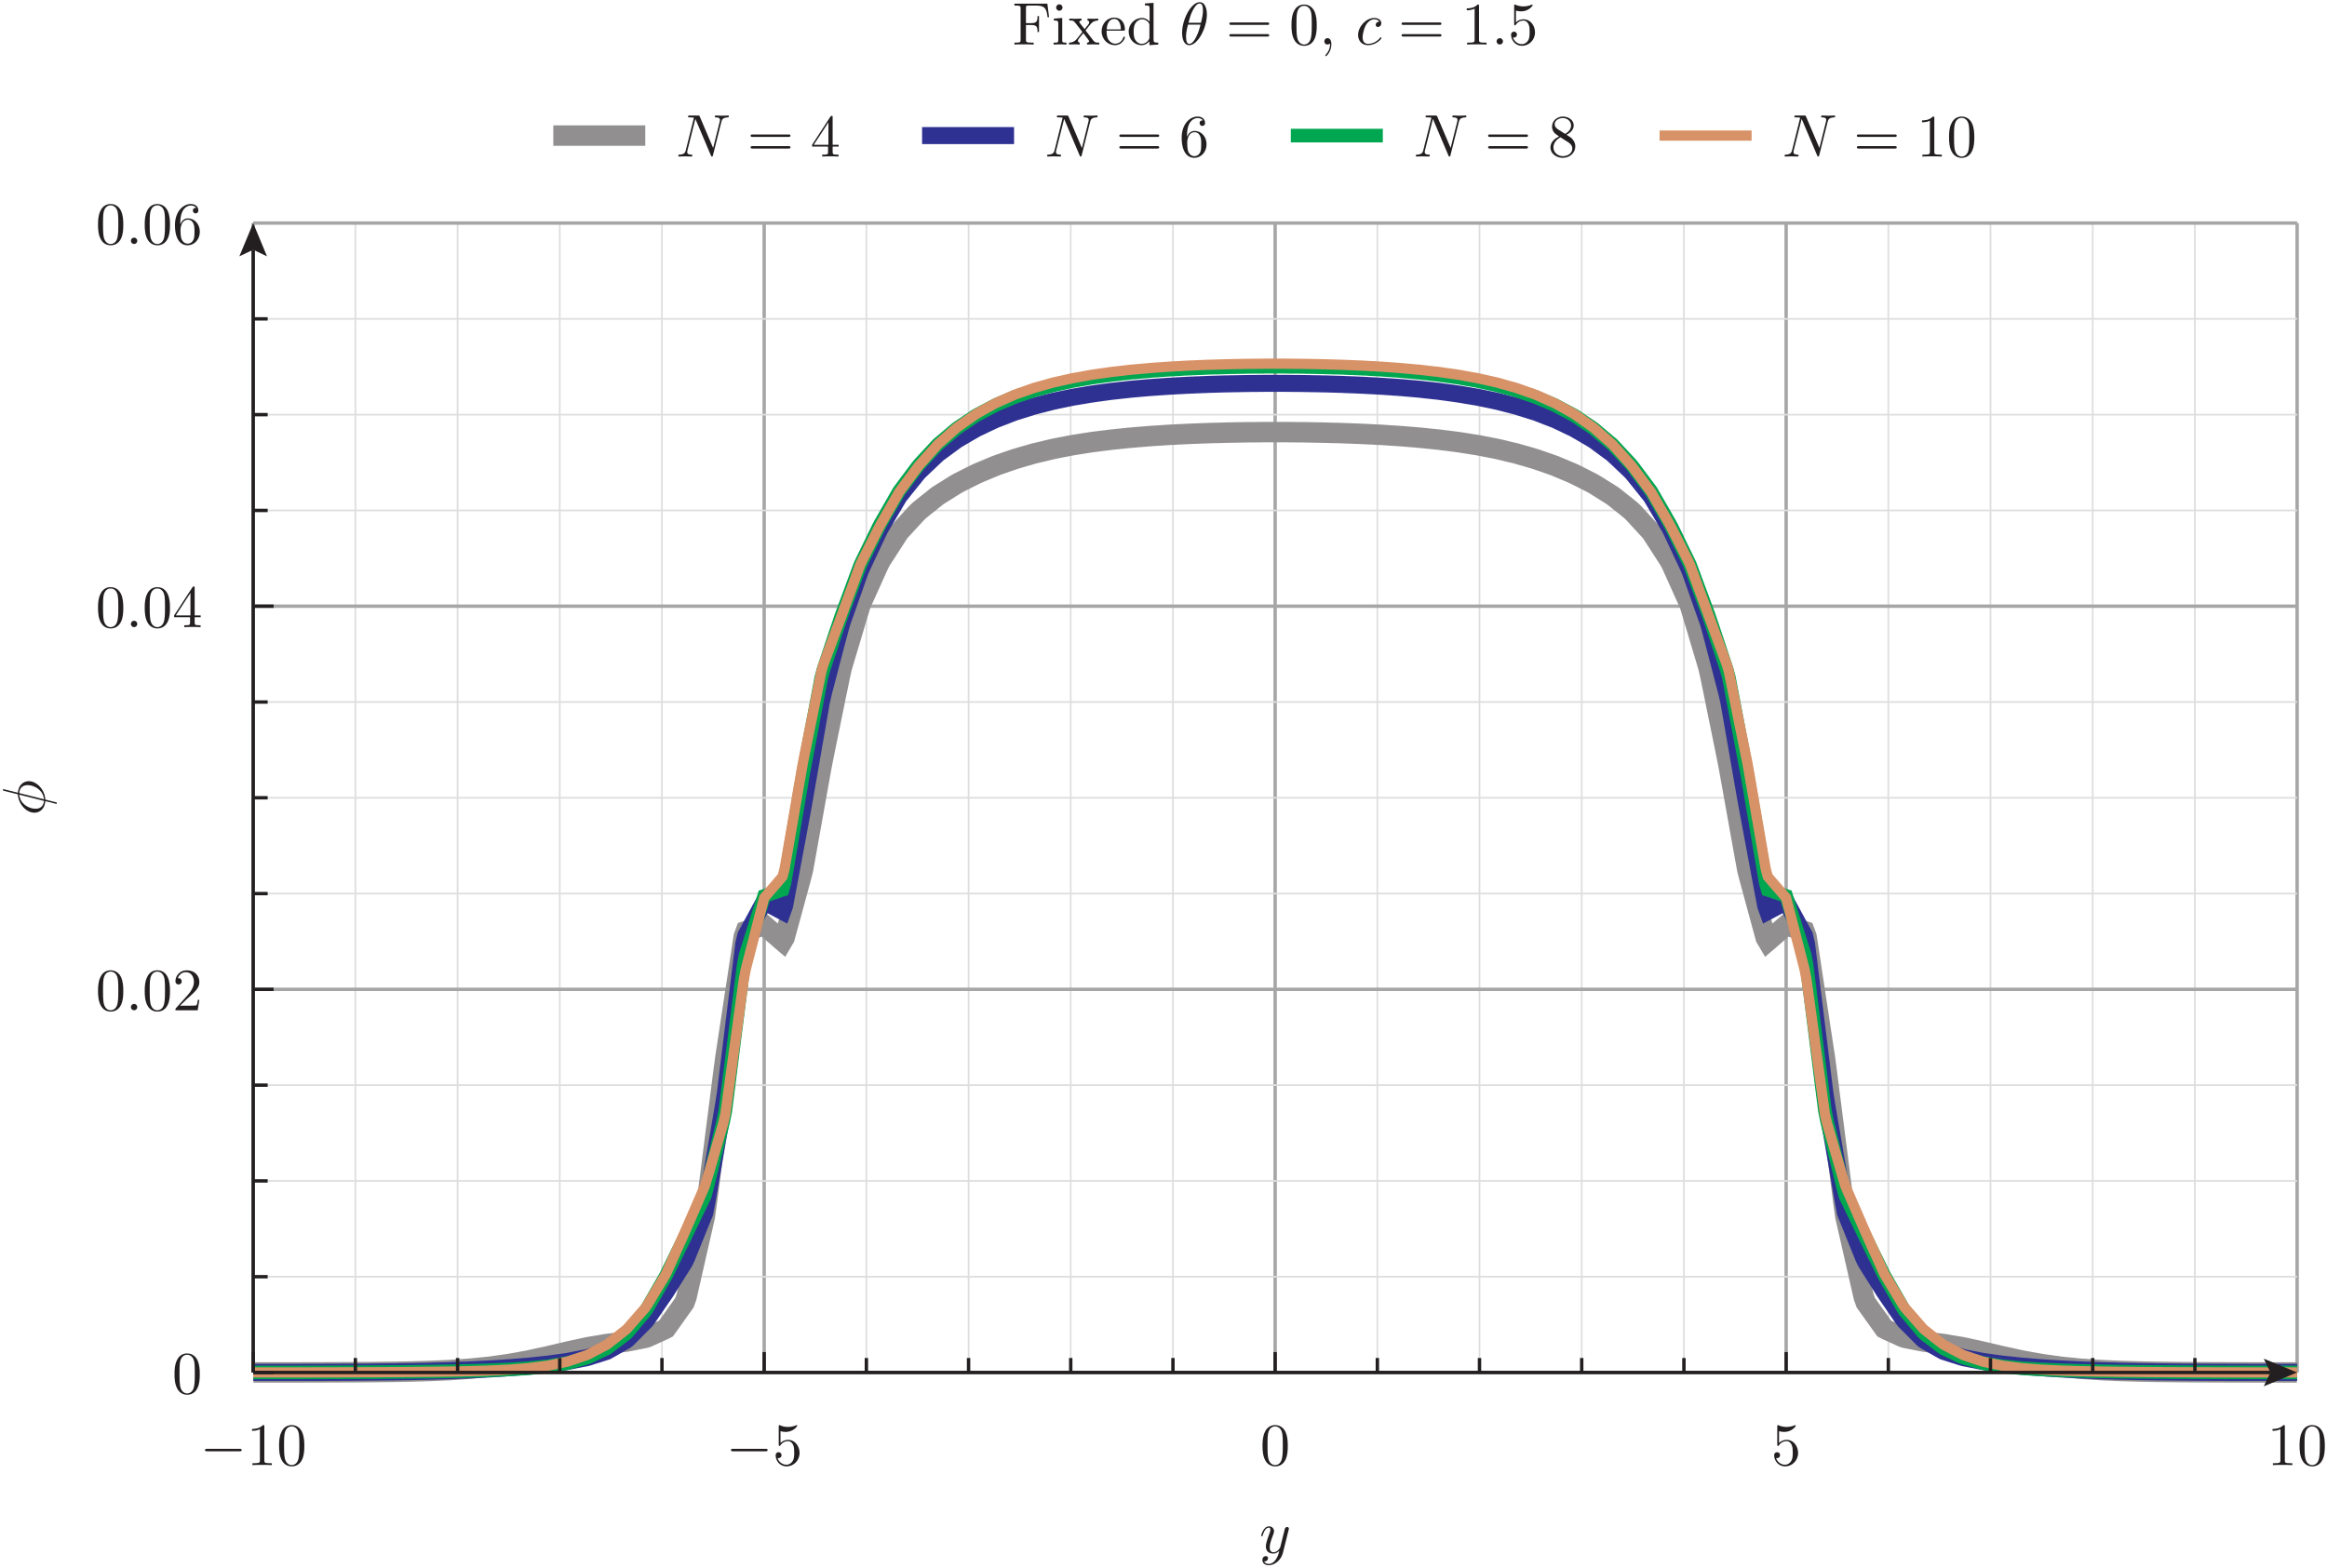 <?xml version="1.0" encoding="UTF-8"?>
<svg xmlns="http://www.w3.org/2000/svg" xmlns:xlink="http://www.w3.org/1999/xlink" width="387.27pt" height="260.95pt" viewBox="0 0 387.27 260.95" version="1.1">
<defs>
<g>
<symbol overflow="visible" id="glyph0-0">
<path style="stroke:none;" d=""/>
</symbol>
<symbol overflow="visible" id="glyph0-1">
<path style="stroke:none;" d="M 6.594 -2.297 C 6.766 -2.297 6.938 -2.297 6.938 -2.5 C 6.938 -2.703 6.766 -2.703 6.594 -2.703 L 1.188 -2.703 C 1.016 -2.703 0.828 -2.703 0.828 -2.5 C 0.828 -2.297 1.016 -2.297 1.188 -2.297 Z M 6.594 -2.297 "/>
</symbol>
<symbol overflow="visible" id="glyph1-0">
<path style="stroke:none;" d=""/>
</symbol>
<symbol overflow="visible" id="glyph1-1">
<path style="stroke:none;" d="M 2.938 -6.406 C 2.938 -6.641 2.938 -6.656 2.703 -6.656 C 2.094 -6.016 1.203 -6.016 0.891 -6.016 L 0.891 -5.703 C 1.094 -5.703 1.688 -5.703 2.203 -5.969 L 2.203 -0.797 C 2.203 -0.438 2.172 -0.312 1.266 -0.312 L 0.953 -0.312 L 0.953 0 C 1.297 -0.031 2.172 -0.031 2.562 -0.031 C 2.969 -0.031 3.844 -0.031 4.188 0 L 4.188 -0.312 L 3.875 -0.312 C 2.969 -0.312 2.938 -0.422 2.938 -0.797 Z M 2.938 -6.406 "/>
</symbol>
<symbol overflow="visible" id="glyph1-2">
<path style="stroke:none;" d="M 4.594 -3.203 C 4.594 -4 4.547 -4.797 4.203 -5.547 C 3.734 -6.5 2.922 -6.656 2.5 -6.656 C 1.906 -6.656 1.172 -6.406 0.766 -5.469 C 0.438 -4.781 0.391 -4 0.391 -3.203 C 0.391 -2.453 0.438 -1.547 0.844 -0.797 C 1.266 0.016 2 0.219 2.484 0.219 C 3.031 0.219 3.797 0.016 4.234 -0.938 C 4.547 -1.625 4.594 -2.406 4.594 -3.203 Z M 2.484 0 C 2.094 0 1.516 -0.25 1.328 -1.203 C 1.219 -1.812 1.219 -2.734 1.219 -3.312 C 1.219 -3.953 1.219 -4.625 1.297 -5.156 C 1.484 -6.344 2.234 -6.438 2.484 -6.438 C 2.812 -6.438 3.484 -6.266 3.672 -5.266 C 3.766 -4.703 3.766 -3.953 3.766 -3.312 C 3.766 -2.562 3.766 -1.891 3.656 -1.25 C 3.516 -0.297 2.938 0 2.484 0 Z M 2.484 0 "/>
</symbol>
<symbol overflow="visible" id="glyph1-3">
<path style="stroke:none;" d="M 4.484 -2.016 C 4.484 -3.203 3.672 -4.203 2.594 -4.203 C 2.109 -4.203 1.688 -4.047 1.312 -3.688 L 1.312 -5.641 C 1.516 -5.578 1.844 -5.516 2.172 -5.516 C 3.406 -5.516 4.094 -6.422 4.094 -6.547 C 4.094 -6.609 4.062 -6.656 4 -6.656 C 3.984 -6.656 3.969 -6.656 3.922 -6.625 C 3.719 -6.547 3.234 -6.344 2.562 -6.344 C 2.156 -6.344 1.703 -6.406 1.234 -6.625 C 1.156 -6.656 1.125 -6.656 1.109 -6.656 C 1.016 -6.656 1.016 -6.562 1.016 -6.406 L 1.016 -3.453 C 1.016 -3.266 1.016 -3.188 1.156 -3.188 C 1.219 -3.188 1.234 -3.219 1.281 -3.281 C 1.391 -3.438 1.766 -3.984 2.562 -3.984 C 3.094 -3.984 3.344 -3.516 3.422 -3.344 C 3.578 -2.969 3.594 -2.578 3.594 -2.078 C 3.594 -1.734 3.594 -1.125 3.359 -0.703 C 3.125 -0.312 2.75 -0.062 2.297 -0.062 C 1.562 -0.062 0.984 -0.594 0.812 -1.188 C 0.844 -1.172 0.875 -1.156 0.984 -1.156 C 1.312 -1.156 1.484 -1.406 1.484 -1.656 C 1.484 -1.891 1.312 -2.141 0.984 -2.141 C 0.844 -2.141 0.5 -2.062 0.5 -1.609 C 0.5 -0.75 1.188 0.219 2.312 0.219 C 3.469 0.219 4.484 -0.734 4.484 -2.016 Z M 4.484 -2.016 "/>
</symbol>
<symbol overflow="visible" id="glyph1-4">
<path style="stroke:none;" d="M 1.266 -0.766 L 2.328 -1.797 C 3.891 -3.188 4.484 -3.719 4.484 -4.719 C 4.484 -5.859 3.594 -6.656 2.375 -6.656 C 1.234 -6.656 0.5 -5.734 0.5 -4.844 C 0.5 -4.297 1 -4.297 1.031 -4.297 C 1.203 -4.297 1.547 -4.406 1.547 -4.812 C 1.547 -5.078 1.375 -5.344 1.016 -5.344 C 0.938 -5.344 0.922 -5.344 0.891 -5.328 C 1.125 -5.984 1.656 -6.344 2.234 -6.344 C 3.156 -6.344 3.578 -5.547 3.578 -4.719 C 3.578 -3.922 3.078 -3.125 2.531 -2.516 L 0.609 -0.375 C 0.5 -0.266 0.5 -0.234 0.5 0 L 4.203 0 L 4.484 -1.734 L 4.234 -1.734 C 4.188 -1.438 4.125 -1 4.016 -0.844 C 3.953 -0.766 3.297 -0.766 3.062 -0.766 Z M 1.266 -0.766 "/>
</symbol>
<symbol overflow="visible" id="glyph1-5">
<path style="stroke:none;" d="M 2.938 -1.656 L 2.938 -0.781 C 2.938 -0.422 2.922 -0.312 2.188 -0.312 L 1.969 -0.312 L 1.969 0 C 2.375 -0.031 2.906 -0.031 3.312 -0.031 C 3.734 -0.031 4.266 -0.031 4.688 0 L 4.688 -0.312 L 4.469 -0.312 C 3.734 -0.312 3.703 -0.422 3.703 -0.781 L 3.703 -1.656 L 4.703 -1.656 L 4.703 -1.953 L 3.703 -1.953 L 3.703 -6.516 C 3.703 -6.703 3.703 -6.766 3.547 -6.766 C 3.453 -6.766 3.438 -6.766 3.344 -6.656 L 0.281 -1.953 L 0.281 -1.656 Z M 3 -1.953 L 0.562 -1.953 L 3 -5.688 Z M 3 -1.953 "/>
</symbol>
<symbol overflow="visible" id="glyph1-6">
<path style="stroke:none;" d="M 1.312 -3.281 L 1.312 -3.516 C 1.312 -6.047 2.562 -6.406 3.062 -6.406 C 3.312 -6.406 3.734 -6.344 3.953 -6.016 C 3.797 -6.016 3.406 -6.016 3.406 -5.562 C 3.406 -5.25 3.641 -5.094 3.859 -5.094 C 4.016 -5.094 4.312 -5.188 4.312 -5.578 C 4.312 -6.188 3.875 -6.656 3.047 -6.656 C 1.766 -6.656 0.422 -5.375 0.422 -3.156 C 0.422 -0.484 1.578 0.219 2.516 0.219 C 3.625 0.219 4.562 -0.719 4.562 -2.047 C 4.562 -3.312 3.688 -4.266 2.562 -4.266 C 1.891 -4.266 1.516 -3.766 1.312 -3.281 Z M 2.516 -0.062 C 1.875 -0.062 1.578 -0.656 1.516 -0.812 C 1.344 -1.281 1.344 -2.078 1.344 -2.266 C 1.344 -3.047 1.656 -4.047 2.562 -4.047 C 2.719 -4.047 3.188 -4.047 3.484 -3.422 C 3.672 -3.047 3.672 -2.547 3.672 -2.047 C 3.672 -1.562 3.672 -1.062 3.5 -0.703 C 3.203 -0.109 2.734 -0.062 2.516 -0.062 Z M 2.516 -0.062 "/>
</symbol>
<symbol overflow="visible" id="glyph1-7">
<path style="stroke:none;" d="M 6.875 -3.266 C 7.016 -3.266 7.203 -3.266 7.203 -3.469 C 7.203 -3.672 7.016 -3.672 6.875 -3.672 L 0.891 -3.672 C 0.75 -3.672 0.562 -3.672 0.562 -3.469 C 0.562 -3.266 0.75 -3.266 0.906 -3.266 Z M 6.875 -1.328 C 7.016 -1.328 7.203 -1.328 7.203 -1.531 C 7.203 -1.734 7.016 -1.734 6.875 -1.734 L 0.906 -1.734 C 0.75 -1.734 0.562 -1.734 0.562 -1.531 C 0.562 -1.328 0.75 -1.328 0.891 -1.328 Z M 6.875 -1.328 "/>
</symbol>
<symbol overflow="visible" id="glyph1-8">
<path style="stroke:none;" d="M 1.625 -4.562 C 1.172 -4.875 1.125 -5.203 1.125 -5.375 C 1.125 -5.984 1.781 -6.406 2.484 -6.406 C 3.219 -6.406 3.859 -5.891 3.859 -5.172 C 3.859 -4.594 3.469 -4.125 2.875 -3.766 Z M 3.094 -3.625 C 3.812 -3.984 4.297 -4.516 4.297 -5.172 C 4.297 -6.094 3.406 -6.656 2.5 -6.656 C 1.5 -6.656 0.688 -5.922 0.688 -4.984 C 0.688 -4.812 0.703 -4.359 1.125 -3.891 C 1.234 -3.766 1.609 -3.516 1.859 -3.344 C 1.281 -3.062 0.422 -2.5 0.422 -1.516 C 0.422 -0.453 1.438 0.219 2.484 0.219 C 3.625 0.219 4.562 -0.609 4.562 -1.688 C 4.562 -2.047 4.453 -2.484 4.078 -2.906 C 3.891 -3.125 3.734 -3.219 3.094 -3.625 Z M 2.094 -3.203 L 3.312 -2.422 C 3.594 -2.234 4.062 -1.938 4.062 -1.312 C 4.062 -0.578 3.312 -0.062 2.5 -0.062 C 1.641 -0.062 0.922 -0.688 0.922 -1.516 C 0.922 -2.094 1.234 -2.734 2.094 -3.203 Z M 2.094 -3.203 "/>
</symbol>
<symbol overflow="visible" id="glyph1-9">
<path style="stroke:none;" d="M 5.812 -6.797 L 0.328 -6.797 L 0.328 -6.484 L 0.562 -6.484 C 1.344 -6.484 1.359 -6.375 1.359 -6.016 L 1.359 -0.781 C 1.359 -0.422 1.344 -0.312 0.562 -0.312 L 0.328 -0.312 L 0.328 0 C 0.688 -0.031 1.453 -0.031 1.844 -0.031 C 2.266 -0.031 3.172 -0.031 3.531 0 L 3.531 -0.312 L 3.203 -0.312 C 2.25 -0.312 2.25 -0.438 2.25 -0.797 L 2.25 -3.25 L 3.109 -3.25 C 4.062 -3.25 4.172 -2.938 4.172 -2.078 L 4.422 -2.078 L 4.422 -4.734 L 4.172 -4.734 C 4.172 -3.891 4.062 -3.562 3.109 -3.562 L 2.25 -3.562 L 2.25 -6.094 C 2.25 -6.422 2.266 -6.484 2.734 -6.484 L 3.938 -6.484 C 5.438 -6.484 5.688 -5.938 5.844 -4.547 L 6.094 -4.547 Z M 5.812 -6.797 "/>
</symbol>
<symbol overflow="visible" id="glyph1-10">
<path style="stroke:none;" d="M 1.766 -4.422 L 0.375 -4.312 L 0.375 -4 C 1.016 -4 1.109 -3.938 1.109 -3.453 L 1.109 -0.766 C 1.109 -0.312 1 -0.312 0.328 -0.312 L 0.328 0 C 0.656 -0.016 1.188 -0.031 1.438 -0.031 C 1.781 -0.031 2.125 -0.016 2.469 0 L 2.469 -0.312 C 1.812 -0.312 1.766 -0.359 1.766 -0.75 Z M 1.812 -6.156 C 1.812 -6.484 1.562 -6.688 1.281 -6.688 C 0.969 -6.688 0.75 -6.422 0.75 -6.156 C 0.75 -5.891 0.969 -5.625 1.281 -5.625 C 1.562 -5.625 1.812 -5.844 1.812 -6.156 Z M 1.812 -6.156 "/>
</symbol>
<symbol overflow="visible" id="glyph1-11">
<path style="stroke:none;" d="M 2.875 -2.344 C 3.172 -2.734 3.547 -3.219 3.797 -3.484 C 4.094 -3.844 4.516 -3.984 4.984 -4 L 4.984 -4.312 C 4.719 -4.297 4.422 -4.281 4.156 -4.281 C 3.859 -4.281 3.328 -4.297 3.203 -4.312 L 3.203 -4 C 3.406 -3.984 3.484 -3.844 3.484 -3.688 C 3.484 -3.531 3.391 -3.406 3.344 -3.344 L 2.719 -2.562 L 1.938 -3.562 C 1.844 -3.672 1.844 -3.688 1.844 -3.75 C 1.844 -3.906 2 -3.984 2.203 -4 L 2.203 -4.312 C 1.938 -4.297 1.281 -4.281 1.125 -4.281 C 0.906 -4.281 0.438 -4.297 0.172 -4.312 L 0.172 -4 C 0.875 -4 0.875 -3.984 1.344 -3.391 L 2.344 -2.094 L 1.406 -0.906 C 0.922 -0.328 0.328 -0.312 0.125 -0.312 L 0.125 0 C 0.375 -0.016 0.688 -0.031 0.953 -0.031 C 1.234 -0.031 1.656 -0.016 1.906 0 L 1.906 -0.312 C 1.688 -0.344 1.609 -0.469 1.609 -0.625 C 1.609 -0.844 1.906 -1.172 2.516 -1.891 L 3.266 -0.891 C 3.344 -0.781 3.484 -0.625 3.484 -0.562 C 3.484 -0.469 3.391 -0.312 3.125 -0.312 L 3.125 0 C 3.422 -0.016 3.984 -0.031 4.203 -0.031 C 4.469 -0.031 4.859 -0.016 5.156 0 L 5.156 -0.312 C 4.625 -0.312 4.438 -0.328 4.203 -0.625 Z M 2.875 -2.344 "/>
</symbol>
<symbol overflow="visible" id="glyph1-12">
<path style="stroke:none;" d="M 1.125 -2.516 C 1.188 -4.016 2.016 -4.266 2.359 -4.266 C 3.391 -4.266 3.484 -2.906 3.484 -2.516 Z M 1.109 -2.312 L 3.906 -2.312 C 4.125 -2.312 4.156 -2.312 4.156 -2.516 C 4.156 -3.516 3.609 -4.484 2.359 -4.484 C 1.203 -4.484 0.281 -3.453 0.281 -2.203 C 0.281 -0.859 1.328 0.109 2.484 0.109 C 3.703 0.109 4.156 -1 4.156 -1.188 C 4.156 -1.297 4.062 -1.312 4.016 -1.312 C 3.938 -1.312 3.906 -1.25 3.891 -1.172 C 3.547 -0.141 2.641 -0.141 2.547 -0.141 C 2.047 -0.141 1.641 -0.438 1.406 -0.812 C 1.109 -1.297 1.109 -1.953 1.109 -2.312 Z M 1.109 -2.312 "/>
</symbol>
<symbol overflow="visible" id="glyph1-13">
<path style="stroke:none;" d="M 3.797 -0.547 L 3.797 0.109 L 5.266 0 L 5.266 -0.312 C 4.562 -0.312 4.484 -0.375 4.484 -0.875 L 4.484 -6.938 L 3.047 -6.828 L 3.047 -6.516 C 3.75 -6.516 3.828 -6.453 3.828 -5.953 L 3.828 -3.797 C 3.547 -4.156 3.109 -4.422 2.562 -4.422 C 1.391 -4.422 0.344 -3.438 0.344 -2.156 C 0.344 -0.875 1.312 0.109 2.453 0.109 C 3.094 0.109 3.547 -0.234 3.797 -0.547 Z M 3.797 -3.234 L 3.797 -1.188 C 3.797 -1 3.797 -0.984 3.688 -0.812 C 3.391 -0.328 2.938 -0.109 2.516 -0.109 C 2.062 -0.109 1.703 -0.375 1.453 -0.75 C 1.203 -1.156 1.172 -1.734 1.172 -2.141 C 1.172 -2.516 1.188 -3.109 1.484 -3.562 C 1.688 -3.875 2.062 -4.203 2.609 -4.203 C 2.953 -4.203 3.375 -4.047 3.688 -3.594 C 3.797 -3.438 3.797 -3.406 3.797 -3.234 Z M 3.797 -3.234 "/>
</symbol>
<symbol overflow="visible" id="glyph1-14">
<path style="stroke:none;" d="M 2.031 -0.016 C 2.031 -0.656 1.797 -1.062 1.391 -1.062 C 1.047 -1.062 0.859 -0.797 0.859 -0.531 C 0.859 -0.266 1.031 0 1.391 0 C 1.547 0 1.672 -0.062 1.766 -0.141 L 1.797 -0.156 C 1.797 -0.156 1.812 -0.156 1.812 -0.016 C 1.812 0.625 1.531 1.234 1.094 1.703 C 1.031 1.766 1.016 1.781 1.016 1.812 C 1.016 1.891 1.062 1.938 1.125 1.938 C 1.234 1.938 2.031 1.141 2.031 -0.016 Z M 2.031 -0.016 "/>
</symbol>
<symbol overflow="visible" id="glyph2-0">
<path style="stroke:none;" d=""/>
</symbol>
<symbol overflow="visible" id="glyph2-1">
<path style="stroke:none;" d="M 4.859 -3.812 C 4.906 -3.953 4.906 -3.969 4.906 -4.047 C 4.906 -4.219 4.766 -4.312 4.609 -4.312 C 4.516 -4.312 4.344 -4.25 4.266 -4.094 C 4.234 -4.047 4.156 -3.734 4.125 -3.562 C 4.047 -3.297 3.984 -3.031 3.922 -2.766 L 3.469 -0.953 C 3.438 -0.812 3 -0.109 2.344 -0.109 C 1.828 -0.109 1.719 -0.547 1.719 -0.922 C 1.719 -1.375 1.891 -2 2.234 -2.875 C 2.391 -3.297 2.438 -3.406 2.438 -3.594 C 2.438 -4.047 2.109 -4.422 1.609 -4.422 C 0.656 -4.422 0.297 -2.969 0.297 -2.875 C 0.297 -2.781 0.391 -2.781 0.406 -2.781 C 0.516 -2.781 0.516 -2.797 0.562 -2.953 C 0.844 -3.906 1.234 -4.203 1.578 -4.203 C 1.656 -4.203 1.828 -4.203 1.828 -3.875 C 1.828 -3.625 1.734 -3.375 1.656 -3.188 C 1.266 -2.125 1.078 -1.547 1.078 -1.078 C 1.078 -0.188 1.703 0.109 2.297 0.109 C 2.688 0.109 3.031 -0.062 3.312 -0.344 C 3.188 0.188 3.062 0.672 2.656 1.203 C 2.406 1.547 2.016 1.828 1.562 1.828 C 1.422 1.828 0.969 1.797 0.797 1.406 C 0.953 1.406 1.094 1.406 1.234 1.297 C 1.328 1.203 1.438 1.062 1.438 0.875 C 1.438 0.562 1.156 0.531 1.062 0.531 C 0.828 0.531 0.5 0.688 0.5 1.188 C 0.5 1.688 0.938 2.047 1.562 2.047 C 2.594 2.047 3.625 1.141 3.906 0.016 Z M 4.859 -3.812 "/>
</symbol>
<symbol overflow="visible" id="glyph2-2">
<path style="stroke:none;" d="M 1.922 -0.531 C 1.922 -0.812 1.688 -1.062 1.391 -1.062 C 1.094 -1.062 0.859 -0.812 0.859 -0.531 C 0.859 -0.234 1.094 0 1.391 0 C 1.688 0 1.922 -0.234 1.922 -0.531 Z M 1.922 -0.531 "/>
</symbol>
<symbol overflow="visible" id="glyph2-3">
<path style="stroke:none;" d="M 7.562 -5.781 C 7.656 -6.188 7.844 -6.484 8.641 -6.516 C 8.688 -6.516 8.812 -6.531 8.812 -6.719 C 8.812 -6.734 8.812 -6.828 8.688 -6.828 C 8.344 -6.828 8 -6.797 7.672 -6.797 C 7.328 -6.797 6.984 -6.828 6.656 -6.828 C 6.594 -6.828 6.469 -6.828 6.469 -6.625 C 6.469 -6.516 6.562 -6.516 6.656 -6.516 C 7.219 -6.516 7.328 -6.297 7.328 -6.078 C 7.328 -6.047 7.312 -5.906 7.297 -5.875 L 6.188 -1.422 L 3.969 -6.641 C 3.891 -6.812 3.875 -6.828 3.656 -6.828 L 2.312 -6.828 C 2.109 -6.828 2.016 -6.828 2.016 -6.625 C 2.016 -6.516 2.109 -6.516 2.297 -6.516 C 2.344 -6.516 2.984 -6.516 2.984 -6.438 L 1.641 -1.062 C 1.547 -0.656 1.375 -0.344 0.562 -0.312 C 0.5 -0.312 0.391 -0.297 0.391 -0.109 C 0.391 -0.047 0.438 0 0.516 0 C 0.844 0 1.188 -0.031 1.516 -0.031 C 1.859 -0.031 2.219 0 2.547 0 C 2.594 0 2.734 0 2.734 -0.203 C 2.734 -0.297 2.641 -0.312 2.531 -0.312 C 1.953 -0.328 1.875 -0.547 1.875 -0.75 C 1.875 -0.812 1.875 -0.875 1.906 -0.984 L 3.234 -6.266 C 3.266 -6.203 3.266 -6.188 3.312 -6.078 L 5.812 -0.188 C 5.875 -0.016 5.906 0 6 0 C 6.109 0 6.109 -0.031 6.156 -0.203 Z M 7.562 -5.781 "/>
</symbol>
<symbol overflow="visible" id="glyph2-4">
<path style="stroke:none;" d="M 4.547 -5 C 4.547 -5.656 4.375 -7.047 3.344 -7.047 C 1.953 -7.047 0.422 -4.234 0.422 -1.938 C 0.422 -1 0.703 0.109 1.625 0.109 C 3.031 0.109 4.547 -2.766 4.547 -5 Z M 1.484 -3.625 C 1.656 -4.266 1.844 -5.062 2.25 -5.781 C 2.516 -6.266 2.891 -6.828 3.344 -6.828 C 3.828 -6.828 3.891 -6.188 3.891 -5.625 C 3.891 -5.125 3.812 -4.625 3.562 -3.625 Z M 3.484 -3.312 C 3.375 -2.844 3.156 -2 2.781 -1.281 C 2.438 -0.594 2.047 -0.109 1.625 -0.109 C 1.297 -0.109 1.078 -0.406 1.078 -1.328 C 1.078 -1.75 1.141 -2.328 1.406 -3.312 Z M 3.484 -3.312 "/>
</symbol>
<symbol overflow="visible" id="glyph2-5">
<path style="stroke:none;" d="M 3.953 -3.797 C 3.797 -3.797 3.656 -3.797 3.516 -3.656 C 3.359 -3.516 3.344 -3.344 3.344 -3.266 C 3.344 -3.031 3.516 -2.922 3.703 -2.922 C 4 -2.922 4.266 -3.156 4.266 -3.562 C 4.266 -4.047 3.797 -4.422 3.094 -4.422 C 1.734 -4.422 0.406 -2.984 0.406 -1.578 C 0.406 -0.688 0.984 0.109 2.031 0.109 C 3.453 0.109 4.297 -0.953 4.297 -1.062 C 4.297 -1.125 4.234 -1.203 4.188 -1.203 C 4.125 -1.203 4.109 -1.188 4.047 -1.094 C 3.266 -0.109 2.172 -0.109 2.047 -0.109 C 1.422 -0.109 1.156 -0.594 1.156 -1.203 C 1.156 -1.609 1.344 -2.578 1.688 -3.203 C 2 -3.766 2.547 -4.203 3.094 -4.203 C 3.438 -4.203 3.812 -4.062 3.953 -3.797 Z M 3.953 -3.797 "/>
</symbol>
<symbol overflow="visible" id="glyph3-0">
<path style="stroke:none;" d=""/>
</symbol>
<symbol overflow="visible" id="glyph3-1">
<path style="stroke:none;" d="M -6.703 -4.375 C -6.719 -4.375 -6.828 -4.406 -6.844 -4.406 C -6.844 -4.406 -6.938 -4.406 -6.938 -4.281 C -6.938 -4.188 -6.906 -4.172 -6.734 -4.125 L -4.438 -3.547 C -4.375 -1.953 -3.047 -0.484 -1.688 -0.484 C -0.734 -0.484 0.047 -1.188 0.125 -2.406 C 0.438 -2.328 0.75 -2.266 1.062 -2.188 C 1.531 -2.062 1.906 -1.953 1.938 -1.953 C 2.047 -1.953 2.047 -2.031 2.047 -2.078 C 2.047 -2.125 2.047 -2.156 2.016 -2.188 C 1.984 -2.203 1.75 -2.266 1.609 -2.297 L 0.125 -2.672 C 0.062 -4.281 -1.281 -5.734 -2.625 -5.734 C -3.406 -5.734 -4.328 -5.203 -4.438 -3.812 Z M -0.094 -2.453 C -0.125 -1.859 -0.484 -1.141 -1.484 -1.141 C -2.688 -1.141 -4.078 -2 -4.203 -3.484 Z M -4.203 -3.75 C -4.172 -4.516 -3.703 -5.078 -2.828 -5.078 C -1.656 -5.078 -0.219 -4.219 -0.094 -2.719 Z M -4.203 -3.75 "/>
</symbol>
</g>
<clipPath id="clip1">
  <path d="M 0 23 L 387.27 23 L 387.27 260.949 L 0 260.949 Z M 0 23 "/>
</clipPath>
<clipPath id="clip2">
  <path d="M 2 23 L 387.27 23 L 387.27 260.949 L 2 260.949 Z M 2 23 "/>
</clipPath>
<clipPath id="clip3">
  <path d="M 10 28 L 387.27 28 L 387.27 260.949 L 10 260.949 Z M 10 28 "/>
</clipPath>
<clipPath id="clip4">
  <path d="M 18 36 L 387.27 36 L 387.27 253 L 18 253 Z M 18 36 "/>
</clipPath>
<clipPath id="clip5">
  <path d="M 209 254 L 215 254 L 215 260.949 L 209 260.949 Z M 209 254 "/>
</clipPath>
</defs>
<g id="surface1">
<path style="fill:none;stroke-width:2.835;stroke-linecap:butt;stroke-linejoin:miter;stroke:rgb(87.068%,86.833%,86.891%);stroke-opacity:1;stroke-miterlimit:10;" d="M 591.445 324.773 L 591.445 2238.172 " transform="matrix(0.1,0,0,-0.1,0,260.95)"/>
<path style="fill:none;stroke-width:2.835;stroke-linecap:butt;stroke-linejoin:miter;stroke:rgb(87.068%,86.833%,86.891%);stroke-opacity:1;stroke-miterlimit:10;" d="M 761.562 324.773 L 761.562 2238.172 " transform="matrix(0.1,0,0,-0.1,0,260.95)"/>
<path style="fill:none;stroke-width:2.835;stroke-linecap:butt;stroke-linejoin:miter;stroke:rgb(87.068%,86.833%,86.891%);stroke-opacity:1;stroke-miterlimit:10;" d="M 931.562 324.773 L 931.562 2238.172 " transform="matrix(0.1,0,0,-0.1,0,260.95)"/>
<path style="fill:none;stroke-width:2.835;stroke-linecap:butt;stroke-linejoin:miter;stroke:rgb(87.068%,86.833%,86.891%);stroke-opacity:1;stroke-miterlimit:10;" d="M 1101.641 324.773 L 1101.641 2238.172 " transform="matrix(0.1,0,0,-0.1,0,260.95)"/>
<path style="fill:none;stroke-width:2.835;stroke-linecap:butt;stroke-linejoin:miter;stroke:rgb(87.068%,86.833%,86.891%);stroke-opacity:1;stroke-miterlimit:10;" d="M 1441.875 324.773 L 1441.875 2238.172 " transform="matrix(0.1,0,0,-0.1,0,260.95)"/>
<path style="fill:none;stroke-width:2.835;stroke-linecap:butt;stroke-linejoin:miter;stroke:rgb(87.068%,86.833%,86.891%);stroke-opacity:1;stroke-miterlimit:10;" d="M 1611.953 324.773 L 1611.953 2238.172 " transform="matrix(0.1,0,0,-0.1,0,260.95)"/>
<path style="fill:none;stroke-width:2.835;stroke-linecap:butt;stroke-linejoin:miter;stroke:rgb(87.068%,86.833%,86.891%);stroke-opacity:1;stroke-miterlimit:10;" d="M 1781.953 324.773 L 1781.953 2238.172 " transform="matrix(0.1,0,0,-0.1,0,260.95)"/>
<path style="fill:none;stroke-width:2.835;stroke-linecap:butt;stroke-linejoin:miter;stroke:rgb(87.068%,86.833%,86.891%);stroke-opacity:1;stroke-miterlimit:10;" d="M 1952.07 324.773 L 1952.07 2238.172 " transform="matrix(0.1,0,0,-0.1,0,260.95)"/>
<path style="fill:none;stroke-width:2.835;stroke-linecap:butt;stroke-linejoin:miter;stroke:rgb(87.068%,86.833%,86.891%);stroke-opacity:1;stroke-miterlimit:10;" d="M 2292.266 324.773 L 2292.266 2238.172 " transform="matrix(0.1,0,0,-0.1,0,260.95)"/>
<path style="fill:none;stroke-width:2.835;stroke-linecap:butt;stroke-linejoin:miter;stroke:rgb(87.068%,86.833%,86.891%);stroke-opacity:1;stroke-miterlimit:10;" d="M 2462.266 324.773 L 2462.266 2238.172 " transform="matrix(0.1,0,0,-0.1,0,260.95)"/>
<path style="fill:none;stroke-width:2.835;stroke-linecap:butt;stroke-linejoin:miter;stroke:rgb(87.068%,86.833%,86.891%);stroke-opacity:1;stroke-miterlimit:10;" d="M 2632.344 324.773 L 2632.344 2238.172 " transform="matrix(0.1,0,0,-0.1,0,260.95)"/>
<path style="fill:none;stroke-width:2.835;stroke-linecap:butt;stroke-linejoin:miter;stroke:rgb(87.068%,86.833%,86.891%);stroke-opacity:1;stroke-miterlimit:10;" d="M 2802.461 324.773 L 2802.461 2238.172 " transform="matrix(0.1,0,0,-0.1,0,260.95)"/>
<path style="fill:none;stroke-width:2.835;stroke-linecap:butt;stroke-linejoin:miter;stroke:rgb(87.068%,86.833%,86.891%);stroke-opacity:1;stroke-miterlimit:10;" d="M 3142.656 324.773 L 3142.656 2238.172 " transform="matrix(0.1,0,0,-0.1,0,260.95)"/>
<path style="fill:none;stroke-width:2.835;stroke-linecap:butt;stroke-linejoin:miter;stroke:rgb(87.068%,86.833%,86.891%);stroke-opacity:1;stroke-miterlimit:10;" d="M 3312.656 324.773 L 3312.656 2238.172 " transform="matrix(0.1,0,0,-0.1,0,260.95)"/>
<path style="fill:none;stroke-width:2.835;stroke-linecap:butt;stroke-linejoin:miter;stroke:rgb(87.068%,86.833%,86.891%);stroke-opacity:1;stroke-miterlimit:10;" d="M 3482.773 324.773 L 3482.773 2238.172 " transform="matrix(0.1,0,0,-0.1,0,260.95)"/>
<path style="fill:none;stroke-width:2.835;stroke-linecap:butt;stroke-linejoin:miter;stroke:rgb(87.068%,86.833%,86.891%);stroke-opacity:1;stroke-miterlimit:10;" d="M 3652.852 324.773 L 3652.852 2238.172 " transform="matrix(0.1,0,0,-0.1,0,260.95)"/>
<path style="fill:none;stroke-width:5.669;stroke-linecap:butt;stroke-linejoin:miter;stroke:rgb(65.501%,64.873%,65.028%);stroke-opacity:1;stroke-miterlimit:10;" d="M 421.367 324.773 L 421.367 2238.172 " transform="matrix(0.1,0,0,-0.1,0,260.95)"/>
<path style="fill:none;stroke-width:5.669;stroke-linecap:butt;stroke-linejoin:miter;stroke:rgb(65.501%,64.873%,65.028%);stroke-opacity:1;stroke-miterlimit:10;" d="M 1271.758 324.773 L 1271.758 2238.172 " transform="matrix(0.1,0,0,-0.1,0,260.95)"/>
<path style="fill:none;stroke-width:5.669;stroke-linecap:butt;stroke-linejoin:miter;stroke:rgb(65.501%,64.873%,65.028%);stroke-opacity:1;stroke-miterlimit:10;" d="M 2122.148 324.773 L 2122.148 2238.172 " transform="matrix(0.1,0,0,-0.1,0,260.95)"/>
<path style="fill:none;stroke-width:5.669;stroke-linecap:butt;stroke-linejoin:miter;stroke:rgb(65.501%,64.873%,65.028%);stroke-opacity:1;stroke-miterlimit:10;" d="M 2972.578 324.773 L 2972.578 2238.172 " transform="matrix(0.1,0,0,-0.1,0,260.95)"/>
<path style="fill:none;stroke-width:5.669;stroke-linecap:butt;stroke-linejoin:miter;stroke:rgb(65.501%,64.873%,65.028%);stroke-opacity:1;stroke-miterlimit:10;" d="M 3822.969 324.773 L 3822.969 2238.172 " transform="matrix(0.1,0,0,-0.1,0,260.95)"/>
<path style="fill:none;stroke-width:2.835;stroke-linecap:butt;stroke-linejoin:miter;stroke:rgb(87.068%,86.833%,86.891%);stroke-opacity:1;stroke-miterlimit:10;" d="M 421.367 484.188 L 3822.969 484.188 " transform="matrix(0.1,0,0,-0.1,0,260.95)"/>
<path style="fill:none;stroke-width:2.835;stroke-linecap:butt;stroke-linejoin:miter;stroke:rgb(87.068%,86.833%,86.891%);stroke-opacity:1;stroke-miterlimit:10;" d="M 421.367 643.68 L 3822.969 643.68 " transform="matrix(0.1,0,0,-0.1,0,260.95)"/>
<path style="fill:none;stroke-width:2.835;stroke-linecap:butt;stroke-linejoin:miter;stroke:rgb(87.068%,86.833%,86.891%);stroke-opacity:1;stroke-miterlimit:10;" d="M 421.367 803.094 L 3822.969 803.094 " transform="matrix(0.1,0,0,-0.1,0,260.95)"/>
<path style="fill:none;stroke-width:2.835;stroke-linecap:butt;stroke-linejoin:miter;stroke:rgb(87.068%,86.833%,86.891%);stroke-opacity:1;stroke-miterlimit:10;" d="M 421.367 1121.961 L 3822.969 1121.961 " transform="matrix(0.1,0,0,-0.1,0,260.95)"/>
<path style="fill:none;stroke-width:2.835;stroke-linecap:butt;stroke-linejoin:miter;stroke:rgb(87.068%,86.833%,86.891%);stroke-opacity:1;stroke-miterlimit:10;" d="M 421.367 1281.492 L 3822.969 1281.492 " transform="matrix(0.1,0,0,-0.1,0,260.95)"/>
<path style="fill:none;stroke-width:2.835;stroke-linecap:butt;stroke-linejoin:miter;stroke:rgb(87.068%,86.833%,86.891%);stroke-opacity:1;stroke-miterlimit:10;" d="M 421.367 1440.867 L 3822.969 1440.867 " transform="matrix(0.1,0,0,-0.1,0,260.95)"/>
<path style="fill:none;stroke-width:2.835;stroke-linecap:butt;stroke-linejoin:miter;stroke:rgb(87.068%,86.833%,86.891%);stroke-opacity:1;stroke-miterlimit:10;" d="M 421.367 1759.773 L 3822.969 1759.773 " transform="matrix(0.1,0,0,-0.1,0,260.95)"/>
<path style="fill:none;stroke-width:2.835;stroke-linecap:butt;stroke-linejoin:miter;stroke:rgb(87.068%,86.833%,86.891%);stroke-opacity:1;stroke-miterlimit:10;" d="M 421.367 1919.266 L 3822.969 1919.266 " transform="matrix(0.1,0,0,-0.1,0,260.95)"/>
<path style="fill:none;stroke-width:2.835;stroke-linecap:butt;stroke-linejoin:miter;stroke:rgb(87.068%,86.833%,86.891%);stroke-opacity:1;stroke-miterlimit:10;" d="M 421.367 2078.68 L 3822.969 2078.68 " transform="matrix(0.1,0,0,-0.1,0,260.95)"/>
<path style="fill:none;stroke-width:5.669;stroke-linecap:butt;stroke-linejoin:miter;stroke:rgb(65.501%,64.873%,65.028%);stroke-opacity:1;stroke-miterlimit:10;" d="M 421.367 324.773 L 3822.969 324.773 " transform="matrix(0.1,0,0,-0.1,0,260.95)"/>
<path style="fill:none;stroke-width:5.669;stroke-linecap:butt;stroke-linejoin:miter;stroke:rgb(65.501%,64.873%,65.028%);stroke-opacity:1;stroke-miterlimit:10;" d="M 421.367 962.586 L 3822.969 962.586 " transform="matrix(0.1,0,0,-0.1,0,260.95)"/>
<path style="fill:none;stroke-width:5.669;stroke-linecap:butt;stroke-linejoin:miter;stroke:rgb(65.501%,64.873%,65.028%);stroke-opacity:1;stroke-miterlimit:10;" d="M 421.367 1600.398 L 3822.969 1600.398 " transform="matrix(0.1,0,0,-0.1,0,260.95)"/>
<path style="fill:none;stroke-width:5.669;stroke-linecap:butt;stroke-linejoin:miter;stroke:rgb(65.501%,64.873%,65.028%);stroke-opacity:1;stroke-miterlimit:10;" d="M 421.367 2238.172 L 3822.969 2238.172 " transform="matrix(0.1,0,0,-0.1,0,260.95)"/>
<g clip-path="url(#clip1)" clip-rule="nonzero">
<path style="fill:none;stroke-width:34.016;stroke-linecap:butt;stroke-linejoin:miter;stroke:rgb(56.865%,56.079%,56.274%);stroke-opacity:1;stroke-miterlimit:10;" d="M 421.367 324.773 L 424.766 324.891 L 502.969 324.891 L 506.367 324.969 L 540.469 324.969 L 543.867 325.086 L 567.656 325.086 L 571.055 325.164 L 588.047 325.164 L 591.445 325.281 L 601.641 325.281 L 605.078 325.359 L 615.273 325.359 L 618.672 325.477 L 625.469 325.477 L 628.867 325.594 L 632.266 325.594 L 635.664 325.672 L 642.461 325.672 L 645.859 325.789 L 649.258 325.789 L 652.656 325.867 L 656.055 325.867 L 659.453 325.984 L 662.852 326.062 L 666.25 326.062 L 669.648 326.18 L 673.047 326.18 L 676.445 326.258 L 679.844 326.375 L 683.242 326.375 L 686.641 326.492 L 690.078 326.57 L 693.477 326.688 L 696.875 326.766 L 700.273 326.883 L 703.672 326.961 L 710.469 327.195 L 713.867 327.273 L 717.266 327.391 L 720.664 327.586 L 724.062 327.664 L 727.461 327.859 L 730.859 327.977 L 734.258 328.172 L 737.656 328.289 L 741.055 328.484 L 744.453 328.562 L 747.969 328.758 L 751.367 328.992 L 758.164 329.383 L 761.562 329.695 L 768.359 330.086 L 771.758 330.359 L 775.156 330.594 L 778.555 330.789 L 781.953 331.062 L 788.75 331.688 L 792.148 332.078 L 795.547 332.391 L 798.945 332.781 L 802.344 333.094 L 805.742 333.367 L 809.141 333.758 L 812.578 334.07 L 815.977 334.461 L 822.773 335.477 L 826.172 335.867 L 832.969 336.883 L 836.367 337.273 L 843.164 338.289 L 846.562 338.758 L 849.961 339.383 L 853.359 339.969 L 856.758 340.594 L 863.555 341.766 L 866.953 342.391 L 870.352 343.094 L 877.148 344.266 L 887.344 346.375 L 890.742 347.195 L 894.141 347.859 L 897.578 348.68 L 904.375 350.086 L 907.773 350.867 L 911.172 351.57 L 914.57 352.391 L 917.969 353.172 L 921.367 353.992 L 924.766 354.773 L 928.164 355.594 L 931.562 356.375 L 934.961 357.195 L 941.758 358.758 L 945.156 359.578 L 948.555 360.359 L 951.953 361.062 L 955.352 361.883 L 958.75 362.586 L 962.266 363.289 L 965.664 364.07 L 969.062 364.773 L 972.461 365.594 L 975.859 366.258 L 979.258 366.961 L 982.656 367.586 L 986.055 368.094 L 992.852 369.266 L 996.25 369.773 L 999.648 370.359 L 1003.047 370.984 L 1006.445 371.57 L 1013.242 372.586 L 1016.641 372.977 L 1020.078 373.367 L 1023.477 373.758 L 1026.875 374.266 L 1030.273 374.695 L 1033.672 375.086 L 1037.07 375.594 L 1040.469 375.984 L 1043.867 376.492 L 1047.266 377.195 L 1050.664 377.781 L 1060.859 379.891 L 1064.258 380.477 L 1074.453 382.586 L 1077.852 383.758 L 1081.25 385.359 L 1084.648 386.883 L 1088.047 388.484 L 1091.445 389.969 L 1094.844 391.57 L 1098.242 393.094 L 1101.641 394.578 L 1105.078 396.18 L 1108.477 397.977 L 1111.875 402.781 L 1115.273 407.469 L 1128.867 426.688 L 1132.266 431.375 L 1139.062 440.984 L 1142.461 450.359 L 1145.859 465.281 L 1149.258 480.164 L 1152.656 495.086 L 1156.055 509.969 L 1159.453 524.891 L 1162.852 539.773 L 1166.25 554.695 L 1173.047 584.461 L 1176.445 609.266 L 1179.961 635.984 L 1183.359 662.664 L 1186.758 689.266 L 1190.156 715.984 L 1193.555 742.586 L 1196.953 769.266 L 1200.352 795.867 L 1203.75 822.586 L 1207.148 848.289 L 1210.547 870.672 L 1213.945 893.094 L 1217.344 915.594 L 1224.141 960.359 L 1227.578 982.859 L 1230.977 1005.281 L 1234.375 1027.781 L 1237.773 1050.164 L 1241.172 1059.461 L 1244.57 1060.594 L 1261.562 1066.062 L 1264.961 1067.195 L 1271.758 1069.383 L 1275.156 1066.492 L 1278.555 1063.484 L 1281.953 1060.594 L 1288.75 1054.578 L 1292.148 1051.688 L 1298.945 1045.672 L 1302.344 1042.781 L 1305.742 1048.562 L 1309.141 1060.984 L 1312.578 1073.484 L 1332.969 1148.484 L 1336.367 1161.766 L 1339.766 1180.789 L 1343.164 1199.773 L 1346.562 1218.68 L 1349.961 1237.664 L 1353.359 1256.688 L 1356.758 1275.672 L 1360.156 1294.695 L 1363.555 1313.562 L 1366.953 1332.586 L 1370.352 1349.969 L 1373.75 1366.688 L 1377.148 1383.289 L 1380.547 1399.969 L 1383.945 1416.688 L 1387.344 1433.367 L 1390.742 1450.086 L 1394.258 1466.688 L 1397.656 1483.367 L 1401.055 1498.68 L 1407.852 1521.492 L 1411.25 1532.781 L 1418.047 1555.594 L 1421.445 1566.961 L 1424.844 1578.289 L 1428.242 1589.695 L 1431.641 1601.062 L 1435.078 1609.266 L 1441.875 1624.266 L 1445.273 1631.883 L 1448.672 1639.383 L 1452.07 1646.961 L 1458.867 1661.961 L 1462.266 1669.578 L 1465.664 1676.18 L 1469.062 1681.492 L 1472.461 1686.766 L 1475.859 1691.961 L 1486.055 1707.898 L 1489.453 1713.094 L 1492.852 1718.367 L 1496.25 1723.68 L 1499.648 1727.469 L 1503.047 1731.062 L 1513.242 1742.195 L 1516.641 1745.867 L 1520.078 1749.578 L 1523.477 1753.289 L 1526.875 1756.883 L 1530.273 1760.086 L 1533.672 1762.781 L 1537.07 1765.594 L 1554.062 1779.07 L 1557.461 1781.883 L 1560.859 1784.461 L 1564.258 1786.57 L 1567.656 1788.797 L 1571.055 1790.867 L 1577.852 1795.086 L 1581.25 1797.273 L 1588.047 1801.492 L 1591.445 1803.562 L 1594.844 1805.477 L 1598.242 1807.195 L 1601.641 1808.992 L 1605.078 1810.672 L 1608.477 1812.391 L 1611.953 1814.188 L 1615.352 1815.867 L 1618.75 1817.586 L 1622.148 1819.266 L 1625.547 1820.984 L 1628.945 1822.391 L 1632.344 1823.875 L 1639.141 1826.688 L 1642.578 1828.172 L 1652.773 1832.391 L 1656.172 1833.875 L 1662.969 1836.297 L 1666.367 1837.469 L 1673.164 1839.891 L 1676.562 1841.062 L 1679.961 1842.195 L 1683.359 1843.367 L 1686.758 1844.578 L 1690.156 1845.672 L 1693.555 1846.688 L 1696.953 1847.664 L 1703.75 1849.695 L 1707.148 1850.672 L 1710.547 1851.57 L 1713.945 1852.586 L 1717.344 1853.562 L 1720.742 1854.578 L 1724.141 1855.398 L 1727.578 1856.18 L 1730.977 1856.961 L 1734.375 1857.781 L 1737.773 1858.562 L 1741.172 1859.461 L 1744.57 1860.281 L 1747.969 1861.062 L 1751.367 1861.883 L 1758.164 1863.289 L 1761.562 1863.875 L 1768.359 1865.281 L 1771.758 1865.867 L 1775.156 1866.57 L 1778.555 1867.195 L 1781.953 1867.898 L 1788.75 1869.07 L 1795.547 1870.086 L 1798.945 1870.672 L 1802.344 1871.18 L 1805.742 1871.766 L 1809.141 1872.273 L 1812.578 1872.781 L 1815.977 1873.367 L 1819.375 1873.797 L 1822.773 1874.266 L 1826.25 1874.695 L 1829.648 1875.086 L 1833.047 1875.594 L 1843.242 1876.766 L 1846.641 1877.273 L 1850.078 1877.664 L 1853.477 1877.977 L 1856.875 1878.367 L 1860.273 1878.68 L 1863.672 1879.07 L 1867.07 1879.383 L 1870.469 1879.773 L 1873.867 1880.086 L 1877.266 1880.477 L 1880.664 1880.789 L 1884.062 1881.062 L 1890.859 1881.688 L 1894.258 1881.961 L 1897.656 1882.195 L 1901.055 1882.469 L 1907.852 1883.094 L 1911.25 1883.367 L 1914.648 1883.562 L 1918.047 1883.797 L 1921.445 1884.07 L 1928.242 1884.461 L 1931.641 1884.695 L 1935.078 1884.891 L 1938.477 1885.164 L 1941.875 1885.398 L 1948.672 1885.789 L 1952.07 1885.867 L 1955.469 1886.062 L 1958.867 1886.297 L 1962.266 1886.492 L 1965.664 1886.57 L 1972.461 1886.961 L 1975.859 1887.078 L 1979.258 1887.273 L 1982.656 1887.391 L 1986.055 1887.586 L 1989.453 1887.664 L 1992.852 1887.781 L 1996.25 1887.977 L 1999.648 1888.094 L 2003.047 1888.172 L 2006.445 1888.289 L 2009.844 1888.484 L 2013.242 1888.562 L 2016.641 1888.68 L 2020.078 1888.797 L 2023.477 1888.797 L 2026.875 1888.875 L 2030.273 1888.992 L 2033.672 1889.07 L 2037.07 1889.188 L 2040.469 1889.266 L 2043.945 1889.383 L 2047.344 1889.383 L 2050.742 1889.461 L 2054.141 1889.578 L 2057.578 1889.578 L 2060.977 1889.695 L 2064.375 1889.695 L 2067.773 1889.773 L 2071.172 1889.891 L 2074.57 1889.891 L 2077.969 1889.969 L 2088.164 1889.969 L 2091.562 1890.086 L 2098.359 1890.086 L 2101.758 1890.164 L 2142.578 1890.164 L 2145.977 1890.086 L 2152.773 1890.086 L 2156.172 1889.969 L 2166.367 1889.969 L 2169.766 1889.891 L 2173.164 1889.891 L 2176.562 1889.773 L 2179.961 1889.695 L 2183.359 1889.695 L 2186.758 1889.578 L 2190.156 1889.578 L 2193.555 1889.461 L 2196.953 1889.383 L 2200.352 1889.383 L 2203.75 1889.266 L 2207.148 1889.188 L 2210.547 1889.07 L 2213.945 1888.992 L 2217.344 1888.875 L 2220.742 1888.797 L 2224.141 1888.797 L 2227.578 1888.68 L 2230.977 1888.562 L 2234.375 1888.484 L 2237.773 1888.289 L 2241.172 1888.172 L 2244.57 1888.094 L 2247.969 1887.977 L 2251.367 1887.781 L 2254.766 1887.664 L 2258.242 1887.586 L 2261.641 1887.391 L 2265.078 1887.273 L 2268.477 1887.078 L 2271.875 1886.961 L 2278.672 1886.57 L 2282.07 1886.492 L 2285.469 1886.297 L 2288.867 1886.062 L 2292.266 1885.867 L 2295.664 1885.789 L 2302.461 1885.398 L 2305.859 1885.164 L 2309.258 1884.891 L 2312.656 1884.695 L 2316.055 1884.461 L 2322.852 1884.07 L 2326.25 1883.797 L 2329.648 1883.562 L 2333.047 1883.367 L 2336.445 1883.094 L 2343.242 1882.469 L 2346.641 1882.195 L 2350.078 1881.961 L 2353.477 1881.688 L 2360.273 1881.062 L 2363.672 1880.789 L 2367.07 1880.477 L 2370.469 1880.086 L 2373.867 1879.773 L 2377.266 1879.383 L 2380.664 1879.07 L 2384.062 1878.68 L 2387.461 1878.367 L 2390.859 1877.977 L 2394.258 1877.664 L 2397.656 1877.273 L 2401.055 1876.766 L 2411.25 1875.594 L 2414.648 1875.086 L 2418.047 1874.695 L 2421.445 1874.266 L 2424.844 1873.797 L 2428.242 1873.367 L 2431.641 1872.781 L 2435.078 1872.273 L 2438.477 1871.766 L 2441.875 1871.18 L 2445.273 1870.672 L 2448.672 1870.086 L 2455.469 1869.07 L 2462.266 1867.898 L 2465.664 1867.195 L 2469.062 1866.57 L 2472.461 1865.867 L 2475.977 1865.281 L 2482.773 1863.875 L 2486.172 1863.289 L 2492.969 1861.883 L 2496.367 1861.062 L 2499.766 1860.281 L 2503.164 1859.461 L 2506.562 1858.562 L 2509.961 1857.781 L 2513.359 1856.961 L 2520.156 1855.398 L 2523.555 1854.578 L 2526.953 1853.562 L 2530.352 1852.586 L 2533.75 1851.57 L 2537.148 1850.672 L 2540.547 1849.695 L 2547.344 1847.664 L 2550.742 1846.688 L 2554.141 1845.672 L 2557.578 1844.578 L 2560.977 1843.367 L 2564.375 1842.195 L 2567.773 1841.062 L 2571.172 1839.891 L 2577.969 1837.469 L 2581.367 1836.297 L 2588.164 1833.875 L 2591.562 1832.391 L 2601.758 1828.172 L 2605.156 1826.688 L 2611.953 1823.875 L 2615.352 1822.391 L 2618.75 1820.984 L 2622.148 1819.266 L 2625.547 1817.586 L 2628.945 1815.867 L 2632.344 1814.188 L 2635.742 1812.391 L 2639.141 1810.672 L 2642.578 1808.992 L 2645.977 1807.195 L 2649.375 1805.477 L 2652.773 1803.562 L 2656.172 1801.492 L 2662.969 1797.273 L 2666.367 1795.086 L 2673.164 1790.867 L 2676.562 1788.797 L 2679.961 1786.57 L 2683.359 1784.461 L 2686.758 1781.883 L 2690.273 1779.07 L 2707.266 1765.594 L 2710.664 1762.781 L 2714.062 1760.086 L 2717.461 1756.883 L 2720.859 1753.289 L 2727.656 1745.867 L 2731.055 1742.195 L 2741.25 1731.062 L 2744.648 1727.469 L 2748.047 1723.68 L 2751.445 1718.367 L 2754.844 1713.094 L 2758.242 1707.898 L 2761.641 1702.586 L 2765.078 1697.273 L 2768.477 1691.961 L 2771.875 1686.766 L 2775.273 1681.492 L 2778.672 1676.18 L 2782.07 1669.578 L 2785.469 1661.961 L 2792.266 1646.961 L 2795.664 1639.383 L 2799.062 1631.883 L 2802.461 1624.266 L 2809.258 1609.266 L 2812.656 1601.062 L 2816.055 1589.695 L 2819.453 1578.289 L 2822.852 1566.961 L 2826.25 1555.594 L 2833.047 1532.781 L 2836.445 1521.492 L 2843.242 1498.68 L 2846.641 1483.367 L 2850.078 1466.688 L 2853.477 1450.086 L 2856.875 1433.367 L 2860.273 1416.688 L 2863.672 1399.969 L 2867.07 1383.289 L 2870.469 1366.688 L 2873.867 1349.969 L 2877.266 1332.586 L 2880.664 1313.562 L 2884.062 1294.695 L 2887.461 1275.672 L 2890.859 1256.688 L 2894.258 1237.664 L 2897.656 1218.68 L 2901.055 1199.773 L 2904.453 1180.789 L 2907.969 1161.766 L 2911.367 1148.484 L 2935.156 1060.984 L 2938.555 1048.562 L 2941.953 1042.781 L 2945.352 1045.672 L 2952.148 1051.688 L 2955.547 1054.578 L 2962.344 1060.594 L 2965.742 1063.484 L 2969.141 1066.492 L 2972.578 1069.383 L 2979.375 1067.195 L 2982.773 1066.062 L 2999.766 1060.594 L 3003.164 1059.461 L 3006.562 1050.164 L 3009.961 1027.781 L 3013.359 1005.281 L 3016.758 982.859 L 3020.156 960.359 L 3026.953 915.594 L 3030.352 893.094 L 3033.75 870.672 L 3037.148 848.289 L 3040.547 822.586 L 3043.945 795.867 L 3047.344 769.266 L 3050.742 742.586 L 3054.141 715.984 L 3057.578 689.266 L 3060.977 662.664 L 3064.375 635.984 L 3067.773 609.266 L 3071.172 584.461 L 3077.969 554.695 L 3081.367 539.773 L 3084.766 524.891 L 3088.164 509.969 L 3091.562 495.086 L 3094.961 480.164 L 3098.359 465.281 L 3101.758 450.359 L 3105.156 440.984 L 3111.953 431.375 L 3115.352 426.688 L 3118.75 421.883 L 3122.266 417.078 L 3129.062 407.469 L 3132.461 402.781 L 3135.859 397.977 L 3139.258 396.18 L 3142.656 394.578 L 3146.055 393.094 L 3149.453 391.57 L 3152.852 389.969 L 3156.25 388.484 L 3159.648 386.883 L 3163.047 385.359 L 3166.445 383.758 L 3169.844 382.586 L 3176.641 381.18 L 3180.078 380.477 L 3183.477 379.891 L 3193.672 377.781 L 3197.07 377.195 L 3200.469 376.492 L 3203.867 375.984 L 3207.266 375.594 L 3210.664 375.086 L 3214.062 374.695 L 3217.461 374.266 L 3220.859 373.758 L 3231.055 372.586 L 3237.852 371.57 L 3241.25 370.984 L 3244.648 370.359 L 3248.047 369.773 L 3251.445 369.266 L 3258.242 368.094 L 3261.641 367.586 L 3265.078 366.961 L 3268.477 366.258 L 3271.875 365.594 L 3275.273 364.773 L 3278.672 364.07 L 3282.07 363.289 L 3288.867 361.883 L 3292.266 361.062 L 3295.664 360.359 L 3299.062 359.578 L 3302.461 358.758 L 3309.258 357.195 L 3312.656 356.375 L 3316.055 355.594 L 3319.453 354.773 L 3322.852 353.992 L 3326.25 353.172 L 3329.648 352.391 L 3333.047 351.57 L 3336.445 350.867 L 3339.961 350.086 L 3346.758 348.68 L 3350.156 347.859 L 3353.555 347.195 L 3356.953 346.375 L 3367.148 344.266 L 3373.945 343.094 L 3377.344 342.391 L 3380.742 341.766 L 3384.141 341.18 L 3387.578 340.594 L 3390.977 339.969 L 3394.375 339.383 L 3397.773 338.758 L 3401.172 338.289 L 3407.969 337.273 L 3411.367 336.883 L 3418.164 335.867 L 3421.562 335.477 L 3428.359 334.461 L 3431.758 334.07 L 3435.156 333.758 L 3438.555 333.367 L 3441.953 333.094 L 3445.352 332.781 L 3448.75 332.391 L 3452.148 332.078 L 3455.547 331.688 L 3462.344 331.062 L 3465.742 330.789 L 3469.141 330.594 L 3472.578 330.359 L 3475.977 330.086 L 3482.773 329.695 L 3486.172 329.383 L 3492.969 328.992 L 3496.367 328.758 L 3499.766 328.562 L 3503.164 328.484 L 3506.562 328.289 L 3509.961 328.172 L 3513.359 327.977 L 3516.758 327.859 L 3520.156 327.664 L 3523.555 327.586 L 3526.953 327.391 L 3530.352 327.273 L 3533.75 327.195 L 3540.547 326.961 L 3543.945 326.883 L 3547.344 326.766 L 3550.742 326.688 L 3554.258 326.57 L 3557.656 326.492 L 3561.055 326.375 L 3564.453 326.375 L 3567.852 326.258 L 3571.25 326.18 L 3574.648 326.18 L 3578.047 326.062 L 3581.445 326.062 L 3584.844 325.984 L 3588.242 325.867 L 3591.641 325.867 L 3595.078 325.789 L 3598.477 325.789 L 3601.875 325.672 L 3608.672 325.672 L 3612.07 325.594 L 3615.469 325.594 L 3618.867 325.477 L 3625.664 325.477 L 3629.062 325.359 L 3639.258 325.359 L 3642.656 325.281 L 3652.852 325.281 L 3656.25 325.164 L 3673.242 325.164 L 3676.641 325.086 L 3700.469 325.086 L 3703.867 324.969 L 3737.852 324.969 L 3741.25 324.891 L 3819.57 324.891 L 3822.969 324.773 " transform="matrix(0.1,0,0,-0.1,0,260.95)"/>
</g>
<g clip-path="url(#clip2)" clip-rule="nonzero">
<path style="fill:none;stroke-width:28.346;stroke-linecap:butt;stroke-linejoin:miter;stroke:rgb(18.039%,19.22%,57.249%);stroke-opacity:1;stroke-miterlimit:10;" d="M 421.367 324.891 L 499.57 324.891 L 502.969 324.969 L 537.07 324.969 L 540.469 325.086 L 564.258 325.086 L 567.656 325.164 L 584.648 325.164 L 588.047 325.281 L 598.242 325.281 L 601.641 325.359 L 611.875 325.359 L 615.273 325.477 L 622.07 325.477 L 625.469 325.594 L 632.266 325.594 L 635.664 325.672 L 642.461 325.672 L 645.859 325.789 L 652.656 325.789 L 656.055 325.867 L 659.453 325.867 L 662.852 325.984 L 666.25 325.984 L 669.648 326.062 L 673.047 326.062 L 676.445 326.18 L 679.844 326.18 L 683.242 326.258 L 686.641 326.258 L 690.078 326.375 L 693.477 326.492 L 696.875 326.57 L 700.273 326.57 L 703.672 326.688 L 707.07 326.766 L 710.469 326.766 L 713.867 326.883 L 717.266 326.961 L 724.062 327.195 L 727.461 327.273 L 730.859 327.391 L 734.258 327.391 L 737.656 327.469 L 741.055 327.586 L 744.453 327.664 L 747.969 327.781 L 751.367 327.859 L 754.766 328.094 L 758.164 328.172 L 761.562 328.289 L 764.961 328.367 L 768.359 328.562 L 771.758 328.68 L 775.156 328.758 L 778.555 328.875 L 781.953 329.07 L 785.352 329.188 L 792.148 329.578 L 795.547 329.695 L 802.344 330.086 L 805.742 330.164 L 809.141 330.359 L 812.578 330.594 L 815.977 330.672 L 819.375 330.984 L 836.367 331.961 L 839.766 332.195 L 843.164 332.469 L 849.961 332.859 L 856.758 333.484 L 860.156 333.758 L 863.555 333.992 L 866.953 334.266 L 873.75 334.891 L 877.148 335.086 L 880.547 335.359 L 883.945 335.789 L 887.344 336.062 L 890.742 336.492 L 894.141 336.883 L 897.578 337.195 L 900.977 337.586 L 904.375 337.859 L 907.773 338.289 L 911.172 338.562 L 914.57 339.07 L 917.969 339.461 L 924.766 340.477 L 928.164 340.867 L 934.961 341.883 L 938.359 342.273 L 945.156 343.289 L 948.555 343.992 L 951.953 344.578 L 958.75 345.984 L 962.266 346.57 L 969.062 347.977 L 972.461 348.562 L 975.859 349.266 L 979.258 350.164 L 982.656 351.258 L 986.055 352.391 L 989.453 353.484 L 992.852 354.461 L 996.25 355.594 L 1009.844 359.969 L 1013.242 361.883 L 1016.641 363.758 L 1020.078 365.672 L 1023.477 367.664 L 1030.273 371.492 L 1033.672 373.484 L 1037.07 375.359 L 1040.469 377.273 L 1043.867 379.695 L 1054.062 389.891 L 1057.461 393.367 L 1074.453 410.359 L 1077.852 414.891 L 1081.25 419.773 L 1084.648 424.695 L 1088.047 429.695 L 1091.445 434.578 L 1094.844 439.578 L 1098.242 444.461 L 1101.641 449.461 L 1105.078 454.383 L 1108.477 459.383 L 1111.875 464.773 L 1115.273 470.281 L 1122.07 481.062 L 1125.469 486.57 L 1128.867 491.961 L 1132.266 497.391 L 1135.664 502.781 L 1139.062 508.289 L 1142.461 515.086 L 1149.258 531.883 L 1152.656 540.359 L 1156.055 548.758 L 1159.453 557.195 L 1162.852 565.672 L 1173.047 590.867 L 1176.445 608.992 L 1179.961 628.758 L 1183.359 648.562 L 1186.758 668.484 L 1193.555 708.094 L 1196.953 727.859 L 1200.352 747.664 L 1203.75 767.586 L 1207.148 789.188 L 1210.547 816.766 L 1213.945 844.383 L 1217.344 871.961 L 1224.141 927.195 L 1227.578 954.773 L 1230.977 982.391 L 1234.375 1009.969 L 1237.773 1037.586 L 1241.172 1052.078 L 1244.57 1058.367 L 1247.969 1064.578 L 1251.367 1070.867 L 1254.766 1077.195 L 1258.164 1083.367 L 1261.562 1089.695 L 1264.961 1095.984 L 1268.359 1102.195 L 1271.758 1108.484 L 1281.953 1103.094 L 1285.352 1101.18 L 1302.344 1092.195 L 1305.742 1101.688 L 1309.141 1119.773 L 1312.578 1137.977 L 1322.773 1192.586 L 1326.172 1210.672 L 1332.969 1247.078 L 1336.367 1265.477 L 1343.164 1304.461 L 1346.562 1323.992 L 1349.961 1343.484 L 1353.359 1363.094 L 1366.953 1441.062 L 1370.352 1456.062 L 1380.547 1495.086 L 1383.945 1508.172 L 1390.742 1534.188 L 1394.258 1547.195 L 1397.656 1560.164 L 1401.055 1572.273 L 1404.453 1581.961 L 1411.25 1601.18 L 1414.648 1610.867 L 1421.445 1630.086 L 1424.844 1639.773 L 1431.641 1658.992 L 1435.078 1666.688 L 1438.477 1673.875 L 1441.875 1681.18 L 1445.273 1688.367 L 1448.672 1695.594 L 1452.07 1702.781 L 1455.469 1710.086 L 1462.266 1724.461 L 1465.664 1731.18 L 1469.062 1736.883 L 1472.461 1742.664 L 1475.859 1748.484 L 1479.258 1754.188 L 1482.656 1759.969 L 1486.055 1765.672 L 1489.453 1771.492 L 1492.852 1777.195 L 1496.25 1782.977 L 1499.648 1787.273 L 1503.047 1791.492 L 1506.445 1795.789 L 1509.844 1799.969 L 1513.242 1804.188 L 1516.641 1808.484 L 1520.078 1812.664 L 1523.477 1816.883 L 1526.875 1821.18 L 1530.273 1824.891 L 1533.672 1828.094 L 1537.07 1831.375 L 1547.266 1840.984 L 1550.664 1844.266 L 1560.859 1853.875 L 1591.445 1876.375 L 1594.844 1878.484 L 1601.641 1882.469 L 1605.078 1884.461 L 1608.477 1886.492 L 1611.953 1888.484 L 1615.352 1890.477 L 1618.75 1892.391 L 1622.148 1894.383 L 1625.547 1896.297 L 1628.945 1897.898 L 1632.344 1899.461 L 1635.742 1901.062 L 1639.141 1902.781 L 1642.578 1904.383 L 1656.172 1910.789 L 1662.969 1913.367 L 1666.367 1914.695 L 1673.164 1917.273 L 1676.562 1918.68 L 1679.961 1919.969 L 1683.359 1921.297 L 1686.758 1922.586 L 1690.156 1923.797 L 1693.555 1924.773 L 1700.352 1926.961 L 1703.75 1927.977 L 1710.547 1930.164 L 1713.945 1931.18 L 1717.344 1932.273 L 1720.742 1933.289 L 1724.141 1934.188 L 1727.578 1935.086 L 1730.977 1935.984 L 1734.375 1936.766 L 1741.172 1938.562 L 1744.57 1939.383 L 1751.367 1941.18 L 1754.766 1941.883 L 1758.164 1942.664 L 1785.352 1948.289 L 1788.75 1948.875 L 1792.148 1949.383 L 1795.547 1949.969 L 1798.945 1950.594 L 1802.344 1951.062 L 1805.742 1951.688 L 1809.141 1952.273 L 1812.578 1952.898 L 1815.977 1953.367 L 1822.773 1954.383 L 1826.25 1954.891 L 1829.648 1955.281 L 1836.445 1956.297 L 1839.844 1956.688 L 1843.242 1957.195 L 1846.641 1957.664 L 1850.078 1958.094 L 1853.477 1958.484 L 1856.875 1958.797 L 1867.07 1959.969 L 1870.469 1960.281 L 1877.266 1961.062 L 1880.664 1961.492 L 1884.062 1961.766 L 1890.859 1962.391 L 1894.258 1962.664 L 1901.055 1963.289 L 1904.453 1963.562 L 1911.25 1964.188 L 1914.648 1964.383 L 1918.047 1964.695 L 1924.844 1965.086 L 1928.242 1965.398 L 1931.641 1965.594 L 1935.078 1965.789 L 1938.477 1966.062 L 1941.875 1966.297 L 1962.266 1967.469 L 1965.664 1967.586 L 1975.859 1968.172 L 1979.258 1968.289 L 1982.656 1968.484 L 1986.055 1968.562 L 1989.453 1968.797 L 1992.852 1968.875 L 1996.25 1968.992 L 1999.648 1969.188 L 2003.047 1969.266 L 2006.445 1969.383 L 2009.844 1969.578 L 2013.242 1969.695 L 2016.641 1969.773 L 2020.078 1969.891 L 2023.477 1969.969 L 2026.875 1970.086 L 2030.273 1970.164 L 2037.07 1970.398 L 2040.469 1970.477 L 2043.945 1970.477 L 2047.344 1970.594 L 2050.742 1970.672 L 2054.141 1970.672 L 2057.578 1970.789 L 2060.977 1970.789 L 2064.375 1970.867 L 2067.773 1970.984 L 2071.172 1970.984 L 2074.57 1971.062 L 2077.969 1971.062 L 2081.367 1971.18 L 2091.562 1971.18 L 2094.961 1971.297 L 2101.758 1971.297 L 2105.156 1971.375 L 2139.141 1971.375 L 2142.578 1971.297 L 2149.375 1971.297 L 2152.773 1971.18 L 2162.969 1971.18 L 2166.367 1971.062 L 2169.766 1971.062 L 2173.164 1970.984 L 2176.562 1970.984 L 2179.961 1970.867 L 2183.359 1970.789 L 2186.758 1970.789 L 2190.156 1970.672 L 2193.555 1970.672 L 2196.953 1970.594 L 2200.352 1970.477 L 2203.75 1970.477 L 2207.148 1970.398 L 2213.945 1970.164 L 2217.344 1970.086 L 2220.742 1969.969 L 2224.141 1969.891 L 2227.578 1969.773 L 2230.977 1969.695 L 2234.375 1969.578 L 2237.773 1969.383 L 2241.172 1969.266 L 2244.57 1969.188 L 2247.969 1968.992 L 2251.367 1968.875 L 2254.766 1968.797 L 2258.242 1968.562 L 2261.641 1968.484 L 2265.078 1968.289 L 2268.477 1968.172 L 2278.672 1967.586 L 2282.07 1967.469 L 2302.461 1966.297 L 2305.859 1966.062 L 2309.258 1965.789 L 2316.055 1965.398 L 2319.453 1965.086 L 2326.25 1964.695 L 2329.648 1964.383 L 2333.047 1964.188 L 2339.844 1963.562 L 2343.242 1963.289 L 2346.641 1962.977 L 2350.078 1962.664 L 2353.477 1962.391 L 2360.273 1961.766 L 2363.672 1961.492 L 2367.07 1961.062 L 2373.867 1960.281 L 2377.266 1959.969 L 2387.461 1958.797 L 2390.859 1958.484 L 2394.258 1958.094 L 2397.656 1957.664 L 2401.055 1957.195 L 2404.453 1956.688 L 2407.852 1956.297 L 2414.648 1955.281 L 2418.047 1954.891 L 2428.242 1953.367 L 2431.641 1952.898 L 2435.078 1952.273 L 2438.477 1951.688 L 2441.875 1951.062 L 2445.273 1950.594 L 2448.672 1949.969 L 2452.07 1949.383 L 2455.469 1948.875 L 2458.867 1948.289 L 2472.461 1945.477 L 2475.977 1944.773 L 2486.172 1942.664 L 2489.57 1941.883 L 2492.969 1941.18 L 2499.766 1939.383 L 2503.164 1938.562 L 2509.961 1936.766 L 2513.359 1935.984 L 2523.555 1933.289 L 2526.953 1932.273 L 2530.352 1931.18 L 2533.75 1930.164 L 2540.547 1927.977 L 2543.945 1926.961 L 2550.742 1924.773 L 2554.141 1923.797 L 2557.578 1922.586 L 2560.977 1921.297 L 2564.375 1919.969 L 2567.773 1918.68 L 2571.172 1917.273 L 2577.969 1914.695 L 2581.367 1913.367 L 2588.164 1910.789 L 2605.156 1902.781 L 2608.555 1901.062 L 2611.953 1899.461 L 2615.352 1897.898 L 2618.75 1896.297 L 2622.148 1894.383 L 2625.547 1892.391 L 2628.945 1890.477 L 2635.742 1886.492 L 2639.141 1884.461 L 2642.578 1882.469 L 2649.375 1878.484 L 2652.773 1876.375 L 2683.359 1853.875 L 2686.758 1850.672 L 2690.273 1847.469 L 2693.672 1844.266 L 2697.07 1840.984 L 2707.266 1831.375 L 2710.664 1828.094 L 2714.062 1824.891 L 2717.461 1821.18 L 2720.859 1816.883 L 2724.258 1812.664 L 2727.656 1808.484 L 2731.055 1804.188 L 2734.453 1799.969 L 2737.852 1795.789 L 2741.25 1791.492 L 2744.648 1787.273 L 2748.047 1782.977 L 2751.445 1777.195 L 2754.844 1771.492 L 2758.242 1765.672 L 2761.641 1759.969 L 2765.078 1754.188 L 2768.477 1748.484 L 2771.875 1742.664 L 2775.273 1736.883 L 2778.672 1731.18 L 2782.07 1724.461 L 2788.867 1710.086 L 2792.266 1702.781 L 2795.664 1695.594 L 2799.062 1688.367 L 2802.461 1681.18 L 2805.859 1673.875 L 2809.258 1666.688 L 2812.656 1658.992 L 2819.453 1639.773 L 2822.852 1630.086 L 2829.648 1610.867 L 2833.047 1601.18 L 2839.844 1581.961 L 2843.242 1572.273 L 2846.641 1560.164 L 2850.078 1547.195 L 2860.273 1508.172 L 2863.672 1495.086 L 2873.867 1456.062 L 2877.266 1441.062 L 2890.859 1363.094 L 2894.258 1343.484 L 2897.656 1323.992 L 2901.055 1304.461 L 2904.453 1284.969 L 2907.969 1265.477 L 2911.367 1247.078 L 2918.164 1210.672 L 2921.562 1192.586 L 2935.156 1119.773 L 2938.555 1101.688 L 2941.953 1092.195 L 2958.945 1101.18 L 2962.344 1103.094 L 2969.141 1106.688 L 2972.578 1108.484 L 2975.977 1102.195 L 2979.375 1095.984 L 2982.773 1089.695 L 2986.172 1083.367 L 2989.57 1077.195 L 2992.969 1070.867 L 2996.367 1064.578 L 2999.766 1058.367 L 3003.164 1052.078 L 3006.562 1037.586 L 3009.961 1009.969 L 3013.359 982.391 L 3016.758 954.773 L 3020.156 927.195 L 3026.953 871.961 L 3030.352 844.383 L 3033.75 816.766 L 3037.148 789.188 L 3040.547 767.586 L 3043.945 747.664 L 3047.344 727.859 L 3050.742 708.094 L 3054.141 688.289 L 3057.578 668.484 L 3060.977 648.562 L 3064.375 628.758 L 3067.773 608.992 L 3071.172 590.867 L 3081.367 565.672 L 3084.766 557.195 L 3088.164 548.758 L 3091.562 540.359 L 3094.961 531.883 L 3101.758 515.086 L 3105.156 508.289 L 3108.555 502.781 L 3111.953 497.391 L 3115.352 491.961 L 3118.75 486.57 L 3122.266 481.062 L 3129.062 470.281 L 3132.461 464.773 L 3135.859 459.383 L 3139.258 454.383 L 3142.656 449.461 L 3146.055 444.461 L 3149.453 439.578 L 3152.852 434.578 L 3156.25 429.695 L 3159.648 424.695 L 3163.047 419.773 L 3166.445 414.891 L 3169.844 410.359 L 3176.641 403.562 L 3180.078 400.164 L 3186.875 393.367 L 3190.273 389.891 L 3200.469 379.695 L 3203.867 377.273 L 3207.266 375.359 L 3210.664 373.484 L 3214.062 371.492 L 3220.859 367.664 L 3224.258 365.672 L 3227.656 363.758 L 3231.055 361.883 L 3234.453 359.969 L 3248.047 355.594 L 3251.445 354.461 L 3254.844 353.484 L 3258.242 352.391 L 3261.641 351.258 L 3265.078 350.164 L 3268.477 349.266 L 3271.875 348.562 L 3275.273 347.977 L 3282.07 346.57 L 3285.469 345.984 L 3292.266 344.578 L 3295.664 343.992 L 3299.062 343.289 L 3305.859 342.273 L 3309.258 341.883 L 3316.055 340.867 L 3319.453 340.477 L 3326.25 339.461 L 3329.648 339.07 L 3333.047 338.562 L 3336.445 338.289 L 3339.961 337.859 L 3343.359 337.586 L 3346.758 337.195 L 3350.156 336.883 L 3353.555 336.492 L 3356.953 336.062 L 3360.352 335.789 L 3363.75 335.359 L 3367.148 335.086 L 3370.547 334.891 L 3377.344 334.266 L 3380.742 333.992 L 3384.141 333.758 L 3387.578 333.484 L 3394.375 332.859 L 3401.172 332.469 L 3404.57 332.195 L 3407.969 331.961 L 3424.961 330.984 L 3428.359 330.672 L 3431.758 330.594 L 3435.156 330.359 L 3438.555 330.164 L 3441.953 330.086 L 3448.75 329.695 L 3452.148 329.578 L 3458.945 329.188 L 3462.344 329.07 L 3465.742 328.875 L 3469.141 328.758 L 3472.578 328.68 L 3475.977 328.562 L 3479.375 328.367 L 3482.773 328.289 L 3486.172 328.172 L 3489.57 328.094 L 3492.969 327.859 L 3496.367 327.781 L 3499.766 327.664 L 3503.164 327.586 L 3506.562 327.469 L 3509.961 327.391 L 3513.359 327.391 L 3516.758 327.273 L 3520.156 327.195 L 3526.953 326.961 L 3530.352 326.883 L 3533.75 326.766 L 3537.148 326.766 L 3540.547 326.688 L 3543.945 326.57 L 3547.344 326.57 L 3550.742 326.492 L 3554.258 326.375 L 3557.656 326.258 L 3561.055 326.258 L 3564.453 326.18 L 3567.852 326.18 L 3571.25 326.062 L 3574.648 326.062 L 3578.047 325.984 L 3581.445 325.984 L 3584.844 325.867 L 3588.242 325.867 L 3591.641 325.789 L 3598.477 325.789 L 3601.875 325.672 L 3608.672 325.672 L 3612.07 325.594 L 3618.867 325.594 L 3622.266 325.477 L 3629.062 325.477 L 3632.461 325.359 L 3642.656 325.359 L 3646.055 325.281 L 3656.25 325.281 L 3659.648 325.164 L 3676.641 325.164 L 3680.078 325.086 L 3703.867 325.086 L 3707.266 324.969 L 3741.25 324.969 L 3744.648 324.891 L 3822.969 324.891 " transform="matrix(0.1,0,0,-0.1,0,260.95)"/>
</g>
<g clip-path="url(#clip3)" clip-rule="nonzero">
<path style="fill:none;stroke-width:22.677;stroke-linecap:butt;stroke-linejoin:miter;stroke:rgb(0%,65.099%,31.369%);stroke-opacity:1;stroke-miterlimit:10;" d="M 421.367 324.891 L 499.57 324.891 L 502.969 324.969 L 543.867 324.969 L 547.266 325.086 L 574.453 325.086 L 577.852 325.164 L 598.242 325.164 L 601.641 325.281 L 615.273 325.281 L 618.672 325.359 L 632.266 325.359 L 635.664 325.477 L 645.859 325.477 L 649.258 325.594 L 659.453 325.594 L 662.852 325.672 L 669.648 325.672 L 673.047 325.789 L 679.844 325.789 L 683.242 325.867 L 690.078 325.867 L 693.477 325.984 L 696.875 325.984 L 700.273 326.062 L 703.672 326.062 L 707.07 326.18 L 713.867 326.18 L 717.266 326.258 L 720.664 326.258 L 724.062 326.375 L 727.461 326.375 L 730.859 326.492 L 734.258 326.57 L 737.656 326.57 L 741.055 326.688 L 744.453 326.688 L 747.969 326.766 L 751.367 326.883 L 754.766 326.883 L 758.164 326.961 L 761.562 327.078 L 764.961 327.078 L 768.359 327.195 L 771.758 327.273 L 775.156 327.391 L 778.555 327.391 L 781.953 327.469 L 785.352 327.586 L 788.75 327.664 L 792.148 327.781 L 795.547 327.859 L 802.344 328.094 L 805.742 328.172 L 809.141 328.289 L 812.578 328.367 L 815.977 328.562 L 819.375 328.68 L 822.773 328.758 L 826.172 328.992 L 829.57 329.07 L 832.969 329.266 L 836.367 329.383 L 839.766 329.578 L 843.164 329.695 L 846.562 329.773 L 849.961 330.086 L 870.352 331.258 L 873.75 331.492 L 877.148 331.688 L 880.547 331.961 L 883.945 332.273 L 887.344 332.664 L 890.742 332.977 L 894.141 333.367 L 897.578 333.68 L 900.977 333.992 L 904.375 334.383 L 907.773 334.695 L 911.172 334.969 L 914.57 335.477 L 917.969 336.062 L 921.367 336.688 L 924.766 337.195 L 931.562 338.367 L 934.961 338.875 L 938.359 339.461 L 941.758 339.969 L 945.156 340.672 L 948.555 341.57 L 951.953 342.586 L 955.352 343.484 L 958.75 344.461 L 962.266 345.359 L 965.664 346.375 L 969.062 347.273 L 972.461 348.289 L 975.859 349.188 L 979.258 350.477 L 1009.844 364.891 L 1013.242 367.391 L 1016.641 369.969 L 1020.078 372.586 L 1023.477 375.164 L 1026.875 377.664 L 1030.273 380.281 L 1033.672 382.859 L 1037.07 385.477 L 1040.469 387.977 L 1043.867 391.062 L 1047.266 395.086 L 1050.664 399.188 L 1054.062 403.172 L 1057.461 407.273 L 1060.859 411.258 L 1064.258 415.359 L 1067.656 419.383 L 1071.055 423.484 L 1074.453 427.469 L 1077.852 432.859 L 1081.25 438.758 L 1084.648 444.695 L 1088.047 450.594 L 1091.445 456.57 L 1101.641 474.266 L 1105.078 480.281 L 1108.477 486.258 L 1115.273 500.086 L 1118.672 507.078 L 1122.07 513.992 L 1125.469 520.867 L 1128.867 527.859 L 1135.664 541.688 L 1145.859 562.664 L 1149.258 569.695 L 1152.656 576.766 L 1156.055 583.758 L 1159.453 590.867 L 1162.852 597.859 L 1166.25 604.891 L 1169.648 611.961 L 1173.047 618.992 L 1176.445 631.883 L 1179.961 645.867 L 1186.758 673.68 L 1190.156 687.664 L 1193.555 701.57 L 1196.953 715.594 L 1200.352 729.461 L 1203.75 743.484 L 1207.148 760.359 L 1210.547 787.391 L 1213.945 814.383 L 1217.344 841.492 L 1224.141 895.477 L 1227.578 922.469 L 1230.977 949.461 L 1234.375 976.492 L 1237.773 1003.484 L 1241.172 1020.594 L 1244.57 1031.375 L 1247.969 1042.195 L 1251.367 1052.977 L 1254.766 1063.797 L 1258.164 1074.695 L 1261.562 1085.477 L 1264.961 1096.297 L 1268.359 1107.078 L 1271.758 1117.977 L 1275.156 1119.07 L 1278.555 1120.281 L 1281.953 1121.375 L 1285.352 1122.586 L 1288.75 1123.68 L 1292.148 1124.891 L 1295.547 1125.984 L 1298.945 1127.195 L 1302.344 1128.289 L 1305.742 1140.164 L 1309.141 1160.164 L 1312.578 1180.281 L 1315.977 1200.281 L 1319.375 1220.398 L 1326.172 1260.398 L 1329.57 1280.477 L 1332.969 1300.477 L 1336.367 1320.281 L 1339.766 1338.289 L 1343.164 1356.18 L 1346.562 1374.188 L 1349.961 1392.078 L 1353.359 1410.086 L 1356.758 1427.977 L 1360.156 1445.984 L 1363.555 1463.875 L 1366.953 1481.883 L 1370.352 1494.461 L 1373.75 1504.695 L 1377.148 1514.969 L 1380.547 1525.164 L 1387.344 1545.789 L 1390.742 1555.984 L 1394.258 1566.297 L 1397.656 1576.492 L 1401.055 1586.492 L 1404.453 1595.594 L 1407.852 1604.773 L 1411.25 1613.992 L 1414.648 1623.094 L 1418.047 1632.273 L 1421.445 1641.375 L 1424.844 1650.594 L 1428.242 1659.695 L 1431.641 1668.875 L 1435.078 1676.18 L 1438.477 1683.172 L 1441.875 1690.086 L 1445.273 1697.078 L 1448.672 1703.992 L 1452.07 1710.984 L 1455.469 1717.898 L 1462.266 1731.883 L 1465.664 1738.367 L 1469.062 1744.266 L 1472.461 1750.281 L 1475.859 1756.18 L 1479.258 1762.195 L 1486.055 1773.992 L 1489.453 1779.969 L 1496.25 1791.766 L 1503.047 1800.984 L 1506.445 1805.477 L 1509.844 1810.086 L 1513.242 1814.578 L 1516.641 1819.188 L 1520.078 1823.68 L 1523.477 1828.289 L 1526.875 1832.781 L 1530.273 1836.883 L 1533.672 1840.594 L 1537.07 1844.266 L 1540.469 1847.898 L 1543.867 1851.57 L 1547.266 1855.281 L 1550.664 1858.875 L 1557.461 1866.297 L 1560.859 1869.891 L 1564.258 1872.781 L 1567.656 1875.594 L 1574.453 1881.375 L 1577.852 1884.188 L 1584.648 1889.969 L 1588.047 1892.898 L 1591.445 1895.672 L 1594.844 1898.172 L 1601.641 1902.781 L 1605.078 1904.969 L 1608.477 1907.273 L 1611.953 1909.578 L 1622.148 1916.492 L 1625.547 1918.562 L 1628.945 1920.398 L 1639.141 1925.789 L 1642.578 1927.586 L 1656.172 1934.773 L 1659.57 1936.375 L 1666.367 1939.188 L 1669.766 1940.672 L 1676.562 1943.484 L 1679.961 1944.969 L 1683.359 1946.375 L 1686.758 1947.898 L 1690.156 1949.188 L 1693.555 1950.281 L 1696.953 1951.492 L 1700.352 1952.586 L 1703.75 1953.797 L 1707.148 1954.891 L 1710.547 1956.062 L 1713.945 1957.195 L 1717.344 1958.367 L 1720.742 1959.461 L 1724.141 1960.477 L 1727.578 1961.375 L 1737.773 1964.07 L 1741.172 1965.086 L 1754.766 1968.68 L 1761.562 1970.086 L 1764.961 1970.867 L 1768.359 1971.57 L 1771.758 1972.391 L 1778.555 1973.797 L 1781.953 1974.578 L 1785.352 1975.281 L 1788.75 1975.867 L 1792.148 1976.492 L 1798.945 1977.664 L 1802.344 1978.289 L 1809.141 1979.461 L 1812.578 1980.086 L 1815.977 1980.672 L 1822.773 1981.688 L 1826.25 1982.078 L 1833.047 1983.094 L 1836.445 1983.562 L 1839.844 1984.07 L 1843.242 1984.461 L 1846.641 1984.969 L 1850.078 1985.477 L 1853.477 1985.789 L 1863.672 1986.961 L 1867.07 1987.391 L 1870.469 1987.781 L 1873.867 1988.094 L 1880.664 1988.875 L 1884.062 1989.188 L 1887.461 1989.461 L 1897.656 1990.398 L 1901.055 1990.672 L 1907.852 1991.297 L 1911.25 1991.57 L 1918.047 1992.195 L 1924.844 1992.586 L 1928.242 1992.898 L 1931.641 1993.094 L 1935.078 1993.367 L 1938.477 1993.562 L 1941.875 1993.797 L 1945.273 1994.07 L 1948.672 1994.266 L 1952.07 1994.383 L 1965.664 1995.164 L 1969.062 1995.398 L 1972.461 1995.594 L 1975.859 1995.672 L 1979.258 1995.867 L 1982.656 1995.984 L 1986.055 1996.18 L 1989.453 1996.297 L 1992.852 1996.492 L 1996.25 1996.57 L 1999.648 1996.688 L 2003.047 1996.883 L 2006.445 1996.961 L 2009.844 1997.195 L 2013.242 1997.273 L 2016.641 1997.391 L 2020.078 1997.469 L 2023.477 1997.469 L 2026.875 1997.586 L 2030.273 1997.664 L 2037.07 1997.898 L 2040.469 1997.977 L 2043.945 1998.094 L 2047.344 1998.172 L 2050.742 1998.172 L 2054.141 1998.289 L 2057.578 1998.367 L 2060.977 1998.367 L 2064.375 1998.484 L 2067.773 1998.562 L 2071.172 1998.562 L 2074.57 1998.68 L 2077.969 1998.68 L 2081.367 1998.797 L 2091.562 1998.797 L 2094.961 1998.875 L 2101.758 1998.875 L 2105.156 1998.992 L 2139.141 1998.992 L 2142.578 1998.875 L 2149.375 1998.875 L 2152.773 1998.797 L 2162.969 1998.797 L 2166.367 1998.68 L 2169.766 1998.68 L 2173.164 1998.562 L 2176.562 1998.562 L 2179.961 1998.484 L 2183.359 1998.367 L 2186.758 1998.367 L 2190.156 1998.289 L 2193.555 1998.172 L 2196.953 1998.172 L 2200.352 1998.094 L 2203.75 1997.977 L 2207.148 1997.898 L 2213.945 1997.664 L 2217.344 1997.586 L 2220.742 1997.469 L 2224.141 1997.469 L 2227.578 1997.391 L 2230.977 1997.273 L 2234.375 1997.195 L 2237.773 1996.961 L 2241.172 1996.883 L 2244.57 1996.688 L 2247.969 1996.57 L 2251.367 1996.492 L 2254.766 1996.297 L 2258.242 1996.18 L 2261.641 1995.984 L 2265.078 1995.867 L 2268.477 1995.672 L 2271.875 1995.594 L 2275.273 1995.398 L 2278.672 1995.164 L 2292.266 1994.383 L 2295.664 1994.266 L 2299.062 1994.07 L 2302.461 1993.797 L 2305.859 1993.562 L 2309.258 1993.367 L 2312.656 1993.094 L 2316.055 1992.898 L 2319.453 1992.586 L 2326.25 1992.195 L 2333.047 1991.57 L 2336.445 1991.297 L 2343.242 1990.672 L 2346.641 1990.398 L 2350.078 1990.086 L 2356.875 1989.461 L 2360.273 1989.188 L 2363.672 1988.875 L 2370.469 1988.094 L 2373.867 1987.781 L 2377.266 1987.391 L 2380.664 1986.961 L 2390.859 1985.789 L 2394.258 1985.477 L 2401.055 1984.461 L 2404.453 1984.07 L 2407.852 1983.562 L 2411.25 1983.094 L 2418.047 1982.078 L 2421.445 1981.688 L 2428.242 1980.672 L 2431.641 1980.086 L 2435.078 1979.461 L 2441.875 1978.289 L 2445.273 1977.664 L 2452.07 1976.492 L 2455.469 1975.867 L 2458.867 1975.281 L 2462.266 1974.578 L 2465.664 1973.797 L 2472.461 1972.391 L 2475.977 1971.57 L 2479.375 1970.867 L 2482.773 1970.086 L 2489.57 1968.68 L 2503.164 1965.086 L 2506.562 1964.07 L 2520.156 1960.477 L 2523.555 1959.461 L 2526.953 1958.367 L 2530.352 1957.195 L 2533.75 1956.062 L 2537.148 1954.891 L 2540.547 1953.797 L 2543.945 1952.586 L 2547.344 1951.492 L 2550.742 1950.281 L 2554.141 1949.188 L 2557.578 1947.898 L 2560.977 1946.375 L 2564.375 1944.969 L 2567.773 1943.484 L 2574.57 1940.672 L 2577.969 1939.188 L 2584.766 1936.375 L 2588.164 1934.773 L 2615.352 1920.398 L 2618.75 1918.562 L 2622.148 1916.492 L 2639.141 1904.969 L 2642.578 1902.781 L 2649.375 1898.172 L 2652.773 1895.672 L 2656.172 1892.898 L 2659.57 1889.969 L 2666.367 1884.188 L 2669.766 1881.375 L 2676.562 1875.594 L 2679.961 1872.781 L 2683.359 1869.891 L 2686.758 1866.297 L 2690.273 1862.586 L 2693.672 1858.875 L 2697.07 1855.281 L 2700.469 1851.57 L 2703.867 1847.898 L 2707.266 1844.266 L 2710.664 1840.594 L 2714.062 1836.883 L 2717.461 1832.781 L 2720.859 1828.289 L 2724.258 1823.68 L 2727.656 1819.188 L 2731.055 1814.578 L 2734.453 1810.086 L 2737.852 1805.477 L 2741.25 1800.984 L 2748.047 1791.766 L 2754.844 1779.969 L 2758.242 1773.992 L 2761.641 1768.094 L 2765.078 1762.195 L 2768.477 1756.18 L 2771.875 1750.281 L 2775.273 1744.266 L 2778.672 1738.367 L 2782.07 1731.883 L 2788.867 1717.898 L 2792.266 1710.984 L 2795.664 1703.992 L 2799.062 1697.078 L 2802.461 1690.086 L 2805.859 1683.172 L 2809.258 1676.18 L 2812.656 1668.875 L 2816.055 1659.695 L 2819.453 1650.594 L 2822.852 1641.375 L 2826.25 1632.273 L 2829.648 1623.094 L 2833.047 1613.992 L 2836.445 1604.773 L 2839.844 1595.594 L 2843.242 1586.492 L 2846.641 1576.492 L 2850.078 1566.297 L 2853.477 1555.984 L 2856.875 1545.789 L 2863.672 1525.164 L 2867.07 1514.969 L 2870.469 1504.695 L 2873.867 1494.461 L 2877.266 1481.883 L 2880.664 1463.875 L 2884.062 1445.984 L 2887.461 1427.977 L 2890.859 1410.086 L 2894.258 1392.078 L 2897.656 1374.188 L 2901.055 1356.18 L 2904.453 1338.289 L 2907.969 1320.281 L 2911.367 1300.477 L 2914.766 1280.477 L 2918.164 1260.398 L 2924.961 1220.398 L 2928.359 1200.281 L 2931.758 1180.281 L 2935.156 1160.164 L 2938.555 1140.164 L 2941.953 1128.289 L 2945.352 1127.195 L 2948.75 1125.984 L 2952.148 1124.891 L 2955.547 1123.68 L 2958.945 1122.586 L 2962.344 1121.375 L 2965.742 1120.281 L 2969.141 1119.07 L 2972.578 1117.977 L 2975.977 1107.078 L 2979.375 1096.297 L 2982.773 1085.477 L 2986.172 1074.695 L 2989.57 1063.797 L 2992.969 1052.977 L 2996.367 1042.195 L 2999.766 1031.375 L 3003.164 1020.594 L 3006.562 1003.484 L 3009.961 976.492 L 3013.359 949.461 L 3026.953 841.492 L 3030.352 814.383 L 3033.75 787.391 L 3037.148 760.359 L 3040.547 743.484 L 3043.945 729.461 L 3047.344 715.594 L 3050.742 701.57 L 3054.141 687.664 L 3057.578 673.68 L 3064.375 645.867 L 3067.773 631.883 L 3071.172 618.992 L 3074.57 611.961 L 3077.969 604.891 L 3081.367 597.859 L 3084.766 590.867 L 3088.164 583.758 L 3091.562 576.766 L 3094.961 569.695 L 3098.359 562.664 L 3108.555 541.688 L 3115.352 527.859 L 3118.75 520.867 L 3122.266 513.992 L 3125.664 507.078 L 3129.062 500.086 L 3135.859 486.258 L 3139.258 480.281 L 3142.656 474.266 L 3152.852 456.57 L 3156.25 450.594 L 3159.648 444.695 L 3163.047 438.758 L 3166.445 432.859 L 3169.844 427.469 L 3173.242 423.484 L 3176.641 419.383 L 3180.078 415.359 L 3183.477 411.258 L 3186.875 407.273 L 3190.273 403.172 L 3193.672 399.188 L 3197.07 395.086 L 3200.469 391.062 L 3203.867 387.977 L 3207.266 385.477 L 3210.664 382.859 L 3214.062 380.281 L 3217.461 377.664 L 3220.859 375.164 L 3224.258 372.586 L 3227.656 369.969 L 3231.055 367.391 L 3234.453 364.891 L 3261.641 352.078 L 3265.078 350.477 L 3268.477 349.188 L 3271.875 348.289 L 3275.273 347.273 L 3278.672 346.375 L 3282.07 345.359 L 3285.469 344.461 L 3288.867 343.484 L 3292.266 342.586 L 3295.664 341.57 L 3299.062 340.672 L 3302.461 339.969 L 3305.859 339.461 L 3309.258 338.875 L 3312.656 338.367 L 3319.453 337.195 L 3322.852 336.688 L 3326.25 336.062 L 3329.648 335.477 L 3333.047 334.969 L 3336.445 334.695 L 3339.961 334.383 L 3343.359 333.992 L 3350.156 333.367 L 3353.555 332.977 L 3356.953 332.664 L 3360.352 332.273 L 3363.75 331.961 L 3367.148 331.688 L 3370.547 331.492 L 3373.945 331.258 L 3384.141 330.672 L 3387.578 330.477 L 3394.375 330.086 L 3397.773 329.773 L 3401.172 329.695 L 3404.57 329.578 L 3407.969 329.383 L 3411.367 329.266 L 3414.766 329.07 L 3418.164 328.992 L 3421.562 328.758 L 3424.961 328.68 L 3428.359 328.562 L 3431.758 328.367 L 3435.156 328.289 L 3438.555 328.172 L 3441.953 328.094 L 3448.75 327.859 L 3452.148 327.781 L 3455.547 327.664 L 3458.945 327.586 L 3462.344 327.469 L 3465.742 327.391 L 3469.141 327.391 L 3472.578 327.273 L 3475.977 327.195 L 3479.375 327.078 L 3482.773 327.078 L 3486.172 326.961 L 3489.57 326.883 L 3492.969 326.883 L 3496.367 326.766 L 3499.766 326.688 L 3503.164 326.688 L 3506.562 326.57 L 3509.961 326.57 L 3513.359 326.492 L 3516.758 326.375 L 3520.156 326.375 L 3523.555 326.258 L 3526.953 326.258 L 3530.352 326.18 L 3537.148 326.18 L 3540.547 326.062 L 3543.945 326.062 L 3547.344 325.984 L 3550.742 325.984 L 3554.258 325.867 L 3561.055 325.867 L 3564.453 325.789 L 3571.25 325.789 L 3574.648 325.672 L 3581.445 325.672 L 3584.844 325.594 L 3595.078 325.594 L 3598.477 325.477 L 3608.672 325.477 L 3612.07 325.359 L 3625.664 325.359 L 3629.062 325.281 L 3642.656 325.281 L 3646.055 325.164 L 3666.445 325.164 L 3669.844 325.086 L 3697.07 325.086 L 3700.469 324.969 L 3741.25 324.969 L 3744.648 324.891 L 3822.969 324.891 " transform="matrix(0.1,0,0,-0.1,0,260.95)"/>
</g>
<g clip-path="url(#clip4)" clip-rule="nonzero">
<path style="fill:none;stroke-width:17.008;stroke-linecap:butt;stroke-linejoin:miter;stroke:rgb(84.561%,57.263%,40.48%);stroke-opacity:1;stroke-miterlimit:10;" d="M 421.367 324.891 L 516.562 324.891 L 519.961 324.969 L 564.258 324.969 L 567.656 325.086 L 598.242 325.086 L 601.641 325.164 L 622.07 325.164 L 625.469 325.281 L 642.461 325.281 L 645.859 325.359 L 659.453 325.359 L 662.852 325.477 L 673.047 325.477 L 676.445 325.594 L 686.641 325.594 L 690.078 325.672 L 696.875 325.672 L 700.273 325.789 L 707.07 325.789 L 710.469 325.867 L 717.266 325.867 L 720.664 325.984 L 724.062 325.984 L 727.461 326.062 L 730.859 326.062 L 734.258 326.18 L 737.656 326.18 L 741.055 326.258 L 747.969 326.258 L 754.766 326.492 L 758.164 326.492 L 761.562 326.57 L 764.961 326.688 L 768.359 326.688 L 771.758 326.766 L 775.156 326.883 L 778.555 326.883 L 781.953 326.961 L 788.75 327.195 L 792.148 327.273 L 795.547 327.391 L 798.945 327.469 L 802.344 327.586 L 805.742 327.664 L 809.141 327.781 L 812.578 327.859 L 815.977 328.094 L 819.375 328.172 L 822.773 328.367 L 826.172 328.484 L 829.57 328.68 L 832.969 328.758 L 836.367 328.992 L 839.766 329.188 L 843.164 329.266 L 846.562 329.461 L 849.961 329.695 L 853.359 329.969 L 856.758 330.281 L 860.156 330.477 L 863.555 330.789 L 866.953 330.984 L 870.352 331.258 L 873.75 331.57 L 877.148 331.766 L 880.547 332.078 L 883.945 332.586 L 890.742 333.367 L 894.141 333.875 L 897.578 334.266 L 900.977 334.695 L 904.375 335.164 L 907.773 335.594 L 911.172 335.984 L 921.367 338.094 L 924.766 338.758 L 941.758 342.273 L 945.156 343.094 L 948.555 344.266 L 951.953 345.359 L 955.352 346.492 L 958.75 347.664 L 962.266 348.758 L 965.664 349.969 L 969.062 351.062 L 972.461 352.273 L 975.859 353.367 L 979.258 354.891 L 992.852 362.078 L 996.25 363.758 L 999.648 365.594 L 1009.844 370.984 L 1013.242 373.562 L 1016.641 376.258 L 1020.078 378.875 L 1023.477 381.57 L 1026.875 384.188 L 1033.672 389.578 L 1037.07 392.195 L 1040.469 394.891 L 1043.867 397.859 L 1060.859 417.391 L 1064.258 421.258 L 1067.656 425.086 L 1071.055 428.992 L 1074.453 432.859 L 1077.852 437.977 L 1081.25 443.68 L 1084.648 449.266 L 1088.047 454.969 L 1091.445 460.594 L 1094.844 466.258 L 1098.242 471.883 L 1101.641 477.586 L 1105.078 483.172 L 1108.477 488.992 L 1111.875 496.492 L 1115.273 504.07 L 1118.672 511.57 L 1122.07 519.188 L 1125.469 526.688 L 1128.867 534.266 L 1135.664 549.266 L 1139.062 556.883 L 1142.461 564.578 L 1145.859 572.391 L 1149.258 580.164 L 1152.656 588.094 L 1156.055 595.867 L 1159.453 603.68 L 1162.852 611.57 L 1166.25 619.383 L 1169.648 627.273 L 1173.047 635.086 L 1176.445 646.18 L 1179.961 657.859 L 1183.359 669.695 L 1186.758 681.375 L 1190.156 693.094 L 1193.555 704.773 L 1196.953 716.492 L 1200.352 728.172 L 1203.75 739.969 L 1207.148 754.695 L 1210.547 779.578 L 1213.945 804.383 L 1217.344 829.266 L 1220.742 854.07 L 1224.141 878.992 L 1227.578 903.875 L 1230.977 928.68 L 1234.375 953.562 L 1237.773 978.367 L 1241.172 996.062 L 1271.758 1114.891 L 1275.156 1118.797 L 1278.555 1122.781 L 1285.352 1130.594 L 1288.75 1134.461 L 1292.148 1138.484 L 1298.945 1146.297 L 1302.344 1150.281 L 1305.742 1163.094 L 1309.141 1182.781 L 1312.578 1202.586 L 1319.375 1241.961 L 1322.773 1261.688 L 1326.172 1281.492 L 1332.969 1320.867 L 1336.367 1340.281 L 1356.758 1441.062 L 1360.156 1457.898 L 1366.953 1491.492 L 1370.352 1502.977 L 1373.75 1512.195 L 1377.148 1521.375 L 1380.547 1530.594 L 1383.945 1539.773 L 1387.344 1548.992 L 1390.742 1558.172 L 1394.258 1567.391 L 1397.656 1576.57 L 1401.055 1585.789 L 1411.25 1613.68 L 1414.648 1622.898 L 1424.844 1650.789 L 1428.242 1659.969 L 1431.641 1669.266 L 1435.078 1676.492 L 1438.477 1683.172 L 1441.875 1689.891 L 1445.273 1696.57 L 1448.672 1703.289 L 1452.07 1710.086 L 1455.469 1716.766 L 1458.867 1723.484 L 1462.266 1730.164 L 1465.664 1736.57 L 1469.062 1742.586 L 1472.461 1748.484 L 1475.859 1754.461 L 1479.258 1760.398 L 1482.656 1766.297 L 1486.055 1772.273 L 1492.852 1784.07 L 1496.25 1790.086 L 1499.648 1794.695 L 1503.047 1799.266 L 1513.242 1813.094 L 1516.641 1817.586 L 1520.078 1822.195 L 1523.477 1826.766 L 1526.875 1831.375 L 1530.273 1835.594 L 1540.469 1846.961 L 1543.867 1850.789 L 1550.664 1858.367 L 1554.062 1862.195 L 1557.461 1866.062 L 1560.859 1869.773 L 1571.055 1878.797 L 1574.453 1881.766 L 1588.047 1893.797 L 1591.445 1896.766 L 1594.844 1899.383 L 1598.242 1901.766 L 1601.641 1904.188 L 1605.078 1906.57 L 1608.477 1908.992 L 1611.953 1911.375 L 1615.352 1913.797 L 1622.148 1918.562 L 1625.547 1920.867 L 1632.344 1924.695 L 1635.742 1926.57 L 1639.141 1928.484 L 1642.578 1930.398 L 1645.977 1932.273 L 1649.375 1934.07 L 1656.172 1937.898 L 1659.57 1939.461 L 1662.969 1940.984 L 1666.367 1942.469 L 1669.766 1943.992 L 1673.164 1945.477 L 1676.562 1947.078 L 1679.961 1948.562 L 1683.359 1950.086 L 1686.758 1951.57 L 1690.156 1952.977 L 1696.953 1955.398 L 1700.352 1956.492 L 1703.75 1957.664 L 1713.945 1961.297 L 1717.344 1962.469 L 1720.742 1963.68 L 1724.141 1964.695 L 1727.578 1965.594 L 1730.977 1966.57 L 1734.375 1967.469 L 1737.773 1968.484 L 1741.172 1969.383 L 1744.57 1970.398 L 1747.969 1971.375 L 1754.766 1973.172 L 1758.164 1973.875 L 1761.562 1974.695 L 1764.961 1975.398 L 1771.758 1976.961 L 1775.156 1977.664 L 1778.555 1978.484 L 1781.953 1979.188 L 1785.352 1979.969 L 1788.75 1980.594 L 1795.547 1981.766 L 1798.945 1982.391 L 1805.742 1983.562 L 1809.141 1984.266 L 1812.578 1984.891 L 1815.977 1985.477 L 1822.773 1986.492 L 1826.25 1986.961 L 1833.047 1987.977 L 1836.445 1988.367 L 1846.641 1989.891 L 1850.078 1990.398 L 1853.477 1990.789 L 1856.875 1991.062 L 1860.273 1991.492 L 1870.469 1992.664 L 1873.867 1993.094 L 1880.664 1993.875 L 1884.062 1994.188 L 1887.461 1994.461 L 1897.656 1995.398 L 1901.055 1995.672 L 1907.852 1996.297 L 1911.25 1996.57 L 1918.047 1997.195 L 1921.445 1997.391 L 1924.844 1997.664 L 1928.242 1997.898 L 1931.641 1998.094 L 1935.078 1998.367 L 1938.477 1998.562 L 1941.875 1998.875 L 1952.07 1999.461 L 1955.469 1999.695 L 1958.867 1999.891 L 1962.266 1999.969 L 1965.664 2000.164 L 1969.062 2000.398 L 1979.258 2000.984 L 1982.656 2001.062 L 1986.055 2001.18 L 1989.453 2001.375 L 1992.852 2001.492 L 1996.25 2001.688 L 1999.648 2001.766 L 2003.047 2001.883 L 2006.445 2002.078 L 2009.844 2002.195 L 2013.242 2002.273 L 2016.641 2002.391 L 2020.078 2002.469 L 2023.477 2002.586 L 2026.875 2002.664 L 2033.672 2002.898 L 2037.07 2002.977 L 2040.469 2003.094 L 2043.945 2003.172 L 2047.344 2003.289 L 2050.742 2003.289 L 2054.141 2003.367 L 2057.578 2003.484 L 2060.977 2003.484 L 2064.375 2003.562 L 2067.773 2003.68 L 2071.172 2003.68 L 2074.57 2003.797 L 2081.367 2003.797 L 2084.766 2003.875 L 2091.562 2003.875 L 2094.961 2003.992 L 2101.758 2003.992 L 2105.156 2004.07 L 2139.141 2004.07 L 2142.578 2003.992 L 2149.375 2003.992 L 2152.773 2003.875 L 2159.57 2003.875 L 2162.969 2003.797 L 2169.766 2003.797 L 2173.164 2003.68 L 2176.562 2003.68 L 2179.961 2003.562 L 2183.359 2003.484 L 2186.758 2003.484 L 2190.156 2003.367 L 2193.555 2003.289 L 2196.953 2003.289 L 2200.352 2003.172 L 2203.75 2003.094 L 2207.148 2002.977 L 2210.547 2002.898 L 2217.344 2002.664 L 2220.742 2002.586 L 2224.141 2002.469 L 2227.578 2002.391 L 2230.977 2002.273 L 2234.375 2002.195 L 2237.773 2002.078 L 2241.172 2001.883 L 2244.57 2001.766 L 2247.969 2001.688 L 2251.367 2001.492 L 2254.766 2001.375 L 2258.242 2001.18 L 2261.641 2001.062 L 2265.078 2000.984 L 2275.273 2000.398 L 2278.672 2000.164 L 2282.07 1999.969 L 2285.469 1999.891 L 2288.867 1999.695 L 2292.266 1999.461 L 2302.461 1998.875 L 2305.859 1998.562 L 2309.258 1998.367 L 2312.656 1998.094 L 2316.055 1997.898 L 2319.453 1997.664 L 2322.852 1997.391 L 2326.25 1997.195 L 2333.047 1996.57 L 2336.445 1996.297 L 2343.242 1995.672 L 2346.641 1995.398 L 2350.078 1995.086 L 2356.875 1994.461 L 2360.273 1994.188 L 2363.672 1993.875 L 2370.469 1993.094 L 2373.867 1992.664 L 2384.062 1991.492 L 2387.461 1991.062 L 2390.859 1990.789 L 2394.258 1990.398 L 2407.852 1988.367 L 2411.25 1987.977 L 2418.047 1986.961 L 2421.445 1986.492 L 2428.242 1985.477 L 2431.641 1984.891 L 2435.078 1984.266 L 2438.477 1983.562 L 2445.273 1982.391 L 2448.672 1981.766 L 2455.469 1980.594 L 2458.867 1979.969 L 2462.266 1979.188 L 2465.664 1978.484 L 2469.062 1977.664 L 2472.461 1976.961 L 2475.977 1976.18 L 2479.375 1975.398 L 2482.773 1974.695 L 2486.172 1973.875 L 2489.57 1973.172 L 2496.367 1971.375 L 2499.766 1970.398 L 2503.164 1969.383 L 2506.562 1968.484 L 2509.961 1967.469 L 2513.359 1966.57 L 2516.758 1965.594 L 2520.156 1964.695 L 2523.555 1963.68 L 2526.953 1962.469 L 2530.352 1961.297 L 2540.547 1957.664 L 2543.945 1956.492 L 2547.344 1955.398 L 2554.141 1952.977 L 2557.578 1951.57 L 2560.977 1950.086 L 2564.375 1948.562 L 2567.773 1947.078 L 2571.172 1945.477 L 2574.57 1943.992 L 2577.969 1942.469 L 2581.367 1940.984 L 2584.766 1939.461 L 2588.164 1937.898 L 2594.961 1934.07 L 2598.359 1932.273 L 2601.758 1930.398 L 2608.555 1926.57 L 2611.953 1924.695 L 2618.75 1920.867 L 2622.148 1918.562 L 2628.945 1913.797 L 2632.344 1911.375 L 2635.742 1908.992 L 2639.141 1906.57 L 2642.578 1904.188 L 2645.977 1901.766 L 2649.375 1899.383 L 2652.773 1896.766 L 2656.172 1893.797 L 2669.766 1881.766 L 2673.164 1878.797 L 2683.359 1869.773 L 2686.758 1866.062 L 2690.273 1862.195 L 2693.672 1858.367 L 2700.469 1850.789 L 2703.867 1846.961 L 2714.062 1835.594 L 2717.461 1831.375 L 2720.859 1826.766 L 2724.258 1822.195 L 2727.656 1817.586 L 2731.055 1813.094 L 2741.25 1799.266 L 2744.648 1794.695 L 2748.047 1790.086 L 2751.445 1784.07 L 2758.242 1772.273 L 2761.641 1766.297 L 2765.078 1760.398 L 2768.477 1754.461 L 2771.875 1748.484 L 2775.273 1742.586 L 2778.672 1736.57 L 2782.07 1730.164 L 2785.469 1723.484 L 2788.867 1716.766 L 2792.266 1710.086 L 2795.664 1703.289 L 2799.062 1696.57 L 2802.461 1689.891 L 2805.859 1683.172 L 2809.258 1676.492 L 2812.656 1669.266 L 2816.055 1659.969 L 2819.453 1650.789 L 2829.648 1622.898 L 2833.047 1613.68 L 2843.242 1585.789 L 2846.641 1576.57 L 2850.078 1567.391 L 2853.477 1558.172 L 2856.875 1548.992 L 2860.273 1539.773 L 2863.672 1530.594 L 2867.07 1521.375 L 2870.469 1512.195 L 2873.867 1502.977 L 2877.266 1491.492 L 2884.062 1457.898 L 2887.461 1441.062 L 2904.453 1357.078 L 2907.969 1340.281 L 2911.367 1320.867 L 2918.164 1281.492 L 2921.562 1261.688 L 2924.961 1241.961 L 2931.758 1202.586 L 2935.156 1182.781 L 2938.555 1163.094 L 2941.953 1150.281 L 2945.352 1146.297 L 2952.148 1138.484 L 2955.547 1134.461 L 2958.945 1130.594 L 2965.742 1122.781 L 2969.141 1118.797 L 2972.578 1114.891 L 3003.164 996.062 L 3006.562 978.367 L 3009.961 953.562 L 3013.359 928.68 L 3016.758 903.875 L 3020.156 878.992 L 3023.555 854.07 L 3026.953 829.266 L 3030.352 804.383 L 3033.75 779.578 L 3037.148 754.695 L 3040.547 739.969 L 3043.945 728.172 L 3047.344 716.492 L 3050.742 704.773 L 3054.141 693.094 L 3057.578 681.375 L 3060.977 669.695 L 3064.375 657.859 L 3067.773 646.18 L 3071.172 635.086 L 3074.57 627.273 L 3077.969 619.383 L 3081.367 611.57 L 3084.766 603.68 L 3088.164 595.867 L 3091.562 588.094 L 3094.961 580.164 L 3098.359 572.391 L 3101.758 564.578 L 3105.156 556.883 L 3108.555 549.266 L 3115.352 534.266 L 3118.75 526.688 L 3122.266 519.188 L 3125.664 511.57 L 3129.062 504.07 L 3132.461 496.492 L 3135.859 488.992 L 3139.258 483.172 L 3142.656 477.586 L 3146.055 471.883 L 3149.453 466.258 L 3152.852 460.594 L 3156.25 454.969 L 3159.648 449.266 L 3163.047 443.68 L 3166.445 437.977 L 3169.844 432.859 L 3173.242 428.992 L 3176.641 425.086 L 3180.078 421.258 L 3183.477 417.391 L 3200.469 397.859 L 3203.867 394.891 L 3207.266 392.195 L 3210.664 389.578 L 3217.461 384.188 L 3220.859 381.57 L 3224.258 378.875 L 3227.656 376.258 L 3231.055 373.562 L 3234.453 370.984 L 3244.648 365.594 L 3248.047 363.758 L 3251.445 362.078 L 3261.641 356.688 L 3265.078 354.891 L 3268.477 353.367 L 3271.875 352.273 L 3275.273 351.062 L 3278.672 349.969 L 3282.07 348.758 L 3285.469 347.664 L 3288.867 346.492 L 3292.266 345.359 L 3295.664 344.266 L 3299.062 343.094 L 3302.461 342.273 L 3319.453 338.758 L 3322.852 338.094 L 3333.047 335.984 L 3336.445 335.594 L 3339.961 335.164 L 3343.359 334.695 L 3346.758 334.266 L 3350.156 333.875 L 3353.555 333.367 L 3360.352 332.586 L 3363.75 332.078 L 3367.148 331.766 L 3370.547 331.57 L 3373.945 331.258 L 3377.344 330.984 L 3380.742 330.789 L 3384.141 330.477 L 3387.578 330.281 L 3390.977 329.969 L 3394.375 329.695 L 3397.773 329.461 L 3401.172 329.266 L 3404.57 329.188 L 3407.969 328.992 L 3411.367 328.758 L 3414.766 328.68 L 3418.164 328.484 L 3421.562 328.367 L 3424.961 328.172 L 3428.359 328.094 L 3431.758 327.859 L 3435.156 327.781 L 3438.555 327.664 L 3441.953 327.586 L 3445.352 327.469 L 3448.75 327.391 L 3452.148 327.273 L 3455.547 327.195 L 3462.344 326.961 L 3465.742 326.883 L 3469.141 326.883 L 3472.578 326.766 L 3475.977 326.688 L 3479.375 326.688 L 3482.773 326.57 L 3486.172 326.492 L 3489.57 326.492 L 3496.367 326.258 L 3503.164 326.258 L 3506.562 326.18 L 3509.961 326.18 L 3513.359 326.062 L 3516.758 326.062 L 3520.156 325.984 L 3523.555 325.984 L 3526.953 325.867 L 3533.75 325.867 L 3537.148 325.789 L 3543.945 325.789 L 3547.344 325.672 L 3554.258 325.672 L 3557.656 325.594 L 3567.852 325.594 L 3571.25 325.477 L 3581.445 325.477 L 3584.844 325.359 L 3598.477 325.359 L 3601.875 325.281 L 3618.867 325.281 L 3622.266 325.164 L 3642.656 325.164 L 3646.055 325.086 L 3676.641 325.086 L 3680.078 324.969 L 3724.258 324.969 L 3727.656 324.891 L 3822.969 324.891 " transform="matrix(0.1,0,0,-0.1,0,260.95)"/>
</g>
<path style=" stroke:none;fill-rule:nonzero;fill:rgb(13.73%,12.16%,12.549%);fill-opacity:1;" d="M 377.855 228.473 L 376.746 230.773 L 382.297 228.473 L 376.746 226.172 Z M 377.855 228.473 "/>
<path style="fill:none;stroke-width:5.669;stroke-linecap:butt;stroke-linejoin:miter;stroke:rgb(13.73%,12.16%,12.549%);stroke-opacity:1;stroke-miterlimit:10;" d="M 421.367 324.773 L 3778.555 324.773 " transform="matrix(0.1,0,0,-0.1,0,260.95)"/>
<path style="fill:none;stroke-width:5.669;stroke-linecap:butt;stroke-linejoin:miter;stroke:rgb(13.73%,12.16%,12.549%);stroke-opacity:1;stroke-miterlimit:10;" d="M 421.367 324.773 L 421.367 358.758 " transform="matrix(0.1,0,0,-0.1,0,260.95)"/>
<g style="fill:rgb(13.73%,12.16%,12.549%);fill-opacity:1;">
  <use xlink:href="#glyph0-1" x="33.285" y="243.887"/>
</g>
<g style="fill:rgb(13.73%,12.16%,12.549%);fill-opacity:1;">
  <use xlink:href="#glyph1-1" x="41.055" y="243.887"/>
  <use xlink:href="#glyph1-2" x="46.055" y="243.887"/>
</g>
<path style="fill:none;stroke-width:5.669;stroke-linecap:butt;stroke-linejoin:miter;stroke:rgb(13.73%,12.16%,12.549%);stroke-opacity:1;stroke-miterlimit:10;" d="M 1271.758 324.773 L 1271.758 358.758 " transform="matrix(0.1,0,0,-0.1,0,260.95)"/>
<g style="fill:rgb(13.73%,12.16%,12.549%);fill-opacity:1;">
  <use xlink:href="#glyph0-1" x="120.815" y="243.887"/>
</g>
<g style="fill:rgb(13.73%,12.16%,12.549%);fill-opacity:1;">
  <use xlink:href="#glyph1-3" x="128.585" y="243.887"/>
</g>
<path style="fill:none;stroke-width:5.669;stroke-linecap:butt;stroke-linejoin:miter;stroke:rgb(13.73%,12.16%,12.549%);stroke-opacity:1;stroke-miterlimit:10;" d="M 2122.148 324.773 L 2122.148 358.758 " transform="matrix(0.1,0,0,-0.1,0,260.95)"/>
<g style="fill:rgb(13.73%,12.16%,12.549%);fill-opacity:1;">
  <use xlink:href="#glyph1-2" x="209.725" y="243.887"/>
</g>
<path style="fill:none;stroke-width:5.669;stroke-linecap:butt;stroke-linejoin:miter;stroke:rgb(13.73%,12.16%,12.549%);stroke-opacity:1;stroke-miterlimit:10;" d="M 2972.578 324.773 L 2972.578 358.758 " transform="matrix(0.1,0,0,-0.1,0,260.95)"/>
<g style="fill:rgb(13.73%,12.16%,12.549%);fill-opacity:1;">
  <use xlink:href="#glyph1-3" x="294.765" y="243.887"/>
</g>
<g style="fill:rgb(13.73%,12.16%,12.549%);fill-opacity:1;">
  <use xlink:href="#glyph1-1" x="377.315" y="243.887"/>
  <use xlink:href="#glyph1-2" x="382.315" y="243.887"/>
</g>
<path style="fill:none;stroke-width:5.669;stroke-linecap:butt;stroke-linejoin:miter;stroke:rgb(13.73%,12.16%,12.549%);stroke-opacity:1;stroke-miterlimit:10;" d="M 591.445 324.773 L 591.445 348.875 " transform="matrix(0.1,0,0,-0.1,0,260.95)"/>
<path style="fill:none;stroke-width:5.669;stroke-linecap:butt;stroke-linejoin:miter;stroke:rgb(13.73%,12.16%,12.549%);stroke-opacity:1;stroke-miterlimit:10;" d="M 761.562 324.773 L 761.562 348.875 " transform="matrix(0.1,0,0,-0.1,0,260.95)"/>
<path style="fill:none;stroke-width:5.669;stroke-linecap:butt;stroke-linejoin:miter;stroke:rgb(13.73%,12.16%,12.549%);stroke-opacity:1;stroke-miterlimit:10;" d="M 931.562 324.773 L 931.562 348.875 " transform="matrix(0.1,0,0,-0.1,0,260.95)"/>
<path style="fill:none;stroke-width:5.669;stroke-linecap:butt;stroke-linejoin:miter;stroke:rgb(13.73%,12.16%,12.549%);stroke-opacity:1;stroke-miterlimit:10;" d="M 1101.641 324.773 L 1101.641 348.875 " transform="matrix(0.1,0,0,-0.1,0,260.95)"/>
<path style="fill:none;stroke-width:5.669;stroke-linecap:butt;stroke-linejoin:miter;stroke:rgb(13.73%,12.16%,12.549%);stroke-opacity:1;stroke-miterlimit:10;" d="M 1441.875 324.773 L 1441.875 348.875 " transform="matrix(0.1,0,0,-0.1,0,260.95)"/>
<path style="fill:none;stroke-width:5.669;stroke-linecap:butt;stroke-linejoin:miter;stroke:rgb(13.73%,12.16%,12.549%);stroke-opacity:1;stroke-miterlimit:10;" d="M 1611.953 324.773 L 1611.953 348.875 " transform="matrix(0.1,0,0,-0.1,0,260.95)"/>
<path style="fill:none;stroke-width:5.669;stroke-linecap:butt;stroke-linejoin:miter;stroke:rgb(13.73%,12.16%,12.549%);stroke-opacity:1;stroke-miterlimit:10;" d="M 1781.953 324.773 L 1781.953 348.875 " transform="matrix(0.1,0,0,-0.1,0,260.95)"/>
<path style="fill:none;stroke-width:5.669;stroke-linecap:butt;stroke-linejoin:miter;stroke:rgb(13.73%,12.16%,12.549%);stroke-opacity:1;stroke-miterlimit:10;" d="M 1952.07 324.773 L 1952.07 348.875 " transform="matrix(0.1,0,0,-0.1,0,260.95)"/>
<path style="fill:none;stroke-width:5.669;stroke-linecap:butt;stroke-linejoin:miter;stroke:rgb(13.73%,12.16%,12.549%);stroke-opacity:1;stroke-miterlimit:10;" d="M 2292.266 324.773 L 2292.266 348.875 " transform="matrix(0.1,0,0,-0.1,0,260.95)"/>
<path style="fill:none;stroke-width:5.669;stroke-linecap:butt;stroke-linejoin:miter;stroke:rgb(13.73%,12.16%,12.549%);stroke-opacity:1;stroke-miterlimit:10;" d="M 2462.266 324.773 L 2462.266 348.875 " transform="matrix(0.1,0,0,-0.1,0,260.95)"/>
<path style="fill:none;stroke-width:5.669;stroke-linecap:butt;stroke-linejoin:miter;stroke:rgb(13.73%,12.16%,12.549%);stroke-opacity:1;stroke-miterlimit:10;" d="M 2632.344 324.773 L 2632.344 348.875 " transform="matrix(0.1,0,0,-0.1,0,260.95)"/>
<path style="fill:none;stroke-width:5.669;stroke-linecap:butt;stroke-linejoin:miter;stroke:rgb(13.73%,12.16%,12.549%);stroke-opacity:1;stroke-miterlimit:10;" d="M 2802.461 324.773 L 2802.461 348.875 " transform="matrix(0.1,0,0,-0.1,0,260.95)"/>
<path style="fill:none;stroke-width:5.669;stroke-linecap:butt;stroke-linejoin:miter;stroke:rgb(13.73%,12.16%,12.549%);stroke-opacity:1;stroke-miterlimit:10;" d="M 3142.656 324.773 L 3142.656 348.875 " transform="matrix(0.1,0,0,-0.1,0,260.95)"/>
<path style="fill:none;stroke-width:5.669;stroke-linecap:butt;stroke-linejoin:miter;stroke:rgb(13.73%,12.16%,12.549%);stroke-opacity:1;stroke-miterlimit:10;" d="M 3312.656 324.773 L 3312.656 348.875 " transform="matrix(0.1,0,0,-0.1,0,260.95)"/>
<path style="fill:none;stroke-width:5.669;stroke-linecap:butt;stroke-linejoin:miter;stroke:rgb(13.73%,12.16%,12.549%);stroke-opacity:1;stroke-miterlimit:10;" d="M 3482.773 324.773 L 3482.773 348.875 " transform="matrix(0.1,0,0,-0.1,0,260.95)"/>
<path style="fill:none;stroke-width:5.669;stroke-linecap:butt;stroke-linejoin:miter;stroke:rgb(13.73%,12.16%,12.549%);stroke-opacity:1;stroke-miterlimit:10;" d="M 3652.852 324.773 L 3652.852 348.875 " transform="matrix(0.1,0,0,-0.1,0,260.95)"/>
<g clip-path="url(#clip5)" clip-rule="nonzero">
<g style="fill:rgb(13.73%,12.16%,12.549%);fill-opacity:1;">
  <use xlink:href="#glyph2-1" x="209.595" y="258.51"/>
</g>
</g>
<path style=" stroke:none;fill-rule:nonzero;fill:rgb(13.73%,12.16%,12.549%);fill-opacity:1;" d="M 42.137 41.57 L 44.438 42.672 L 42.137 37.133 L 39.836 42.672 Z M 42.137 41.57 "/>
<path style="fill:none;stroke-width:5.669;stroke-linecap:butt;stroke-linejoin:miter;stroke:rgb(13.73%,12.16%,12.549%);stroke-opacity:1;stroke-miterlimit:10;" d="M 421.367 324.773 L 421.367 2193.797 " transform="matrix(0.1,0,0,-0.1,0,260.95)"/>
<path style="fill:none;stroke-width:5.669;stroke-linecap:butt;stroke-linejoin:miter;stroke:rgb(13.73%,12.16%,12.549%);stroke-opacity:1;stroke-miterlimit:10;" d="M 421.367 324.773 L 455.352 324.773 " transform="matrix(0.1,0,0,-0.1,0,260.95)"/>
<g style="fill:rgb(13.73%,12.16%,12.549%);fill-opacity:1;">
  <use xlink:href="#glyph1-2" x="28.655" y="231.957"/>
</g>
<path style="fill:none;stroke-width:5.669;stroke-linecap:butt;stroke-linejoin:miter;stroke:rgb(13.73%,12.16%,12.549%);stroke-opacity:1;stroke-miterlimit:10;" d="M 421.367 962.586 L 455.352 962.586 " transform="matrix(0.1,0,0,-0.1,0,260.95)"/>
<g style="fill:rgb(13.73%,12.16%,12.549%);fill-opacity:1;">
  <use xlink:href="#glyph1-2" x="15.925" y="168.177"/>
</g>
<g style="fill:rgb(13.73%,12.16%,12.549%);fill-opacity:1;">
  <use xlink:href="#glyph2-2" x="20.925" y="168.177"/>
</g>
<g style="fill:rgb(13.73%,12.16%,12.549%);fill-opacity:1;">
  <use xlink:href="#glyph1-2" x="23.695" y="168.177"/>
  <use xlink:href="#glyph1-4" x="28.695" y="168.177"/>
</g>
<path style="fill:none;stroke-width:5.669;stroke-linecap:butt;stroke-linejoin:miter;stroke:rgb(13.73%,12.16%,12.549%);stroke-opacity:1;stroke-miterlimit:10;" d="M 421.367 1600.398 L 455.352 1600.398 " transform="matrix(0.1,0,0,-0.1,0,260.95)"/>
<g style="fill:rgb(13.73%,12.16%,12.549%);fill-opacity:1;">
  <use xlink:href="#glyph1-2" x="15.925" y="104.397"/>
</g>
<g style="fill:rgb(13.73%,12.16%,12.549%);fill-opacity:1;">
  <use xlink:href="#glyph2-2" x="20.925" y="104.397"/>
</g>
<g style="fill:rgb(13.73%,12.16%,12.549%);fill-opacity:1;">
  <use xlink:href="#glyph1-2" x="23.695" y="104.397"/>
  <use xlink:href="#glyph1-5" x="28.695" y="104.397"/>
</g>
<g style="fill:rgb(13.73%,12.16%,12.549%);fill-opacity:1;">
  <use xlink:href="#glyph1-2" x="15.925" y="40.617"/>
</g>
<g style="fill:rgb(13.73%,12.16%,12.549%);fill-opacity:1;">
  <use xlink:href="#glyph2-2" x="20.925" y="40.617"/>
</g>
<g style="fill:rgb(13.73%,12.16%,12.549%);fill-opacity:1;">
  <use xlink:href="#glyph1-2" x="23.695" y="40.617"/>
  <use xlink:href="#glyph1-6" x="28.695" y="40.617"/>
</g>
<path style="fill:none;stroke-width:5.669;stroke-linecap:butt;stroke-linejoin:miter;stroke:rgb(13.73%,12.16%,12.549%);stroke-opacity:1;stroke-miterlimit:10;" d="M 421.367 484.188 L 445.469 484.188 " transform="matrix(0.1,0,0,-0.1,0,260.95)"/>
<path style="fill:none;stroke-width:5.669;stroke-linecap:butt;stroke-linejoin:miter;stroke:rgb(13.73%,12.16%,12.549%);stroke-opacity:1;stroke-miterlimit:10;" d="M 421.367 643.68 L 445.469 643.68 " transform="matrix(0.1,0,0,-0.1,0,260.95)"/>
<path style="fill:none;stroke-width:5.669;stroke-linecap:butt;stroke-linejoin:miter;stroke:rgb(13.73%,12.16%,12.549%);stroke-opacity:1;stroke-miterlimit:10;" d="M 421.367 803.094 L 445.469 803.094 " transform="matrix(0.1,0,0,-0.1,0,260.95)"/>
<path style="fill:none;stroke-width:5.669;stroke-linecap:butt;stroke-linejoin:miter;stroke:rgb(13.73%,12.16%,12.549%);stroke-opacity:1;stroke-miterlimit:10;" d="M 421.367 1121.961 L 445.469 1121.961 " transform="matrix(0.1,0,0,-0.1,0,260.95)"/>
<path style="fill:none;stroke-width:5.669;stroke-linecap:butt;stroke-linejoin:miter;stroke:rgb(13.73%,12.16%,12.549%);stroke-opacity:1;stroke-miterlimit:10;" d="M 421.367 1281.492 L 445.469 1281.492 " transform="matrix(0.1,0,0,-0.1,0,260.95)"/>
<path style="fill:none;stroke-width:5.669;stroke-linecap:butt;stroke-linejoin:miter;stroke:rgb(13.73%,12.16%,12.549%);stroke-opacity:1;stroke-miterlimit:10;" d="M 421.367 1440.867 L 445.469 1440.867 " transform="matrix(0.1,0,0,-0.1,0,260.95)"/>
<path style="fill:none;stroke-width:5.669;stroke-linecap:butt;stroke-linejoin:miter;stroke:rgb(13.73%,12.16%,12.549%);stroke-opacity:1;stroke-miterlimit:10;" d="M 421.367 1759.773 L 445.469 1759.773 " transform="matrix(0.1,0,0,-0.1,0,260.95)"/>
<path style="fill:none;stroke-width:5.669;stroke-linecap:butt;stroke-linejoin:miter;stroke:rgb(13.73%,12.16%,12.549%);stroke-opacity:1;stroke-miterlimit:10;" d="M 421.367 1919.266 L 445.469 1919.266 " transform="matrix(0.1,0,0,-0.1,0,260.95)"/>
<path style="fill:none;stroke-width:5.669;stroke-linecap:butt;stroke-linejoin:miter;stroke:rgb(13.73%,12.16%,12.549%);stroke-opacity:1;stroke-miterlimit:10;" d="M 421.367 2078.68 L 445.469 2078.68 " transform="matrix(0.1,0,0,-0.1,0,260.95)"/>
<g style="fill:rgb(13.73%,12.16%,12.549%);fill-opacity:1;">
  <use xlink:href="#glyph3-1" x="7.413" y="135.773"/>
</g>
<path style="fill:none;stroke-width:34.016;stroke-linecap:butt;stroke-linejoin:miter;stroke:rgb(56.865%,56.079%,56.274%);stroke-opacity:1;stroke-miterlimit:10;" d="M 920.859 2383.797 L 1073.867 2383.797 " transform="matrix(0.1,0,0,-0.1,0,260.95)"/>
<g style="fill:rgb(13.73%,12.16%,12.549%);fill-opacity:1;">
  <use xlink:href="#glyph2-3" x="112.495" y="26.057"/>
</g>
<g style="fill:rgb(13.73%,12.16%,12.549%);fill-opacity:1;">
  <use xlink:href="#glyph1-7" x="124.353" y="26.057"/>
</g>
<g style="fill:rgb(13.73%,12.16%,12.549%);fill-opacity:1;">
  <use xlink:href="#glyph1-5" x="134.869" y="26.057"/>
</g>
<path style="fill:none;stroke-width:28.346;stroke-linecap:butt;stroke-linejoin:miter;stroke:rgb(18.039%,19.22%,57.249%);stroke-opacity:1;stroke-miterlimit:10;" d="M 1534.57 2383.797 L 1687.656 2383.797 " transform="matrix(0.1,0,0,-0.1,0,260.95)"/>
<g style="fill:rgb(13.73%,12.16%,12.549%);fill-opacity:1;">
  <use xlink:href="#glyph2-3" x="173.865" y="26.057"/>
</g>
<g style="fill:rgb(13.73%,12.16%,12.549%);fill-opacity:1;">
  <use xlink:href="#glyph1-7" x="185.723" y="26.057"/>
</g>
<g style="fill:rgb(13.73%,12.16%,12.549%);fill-opacity:1;">
  <use xlink:href="#glyph1-6" x="196.239" y="26.057"/>
</g>
<path style="fill:none;stroke-width:22.677;stroke-linecap:butt;stroke-linejoin:miter;stroke:rgb(0%,65.099%,31.369%);stroke-opacity:1;stroke-miterlimit:10;" d="M 2148.242 2383.797 L 2301.367 2383.797 " transform="matrix(0.1,0,0,-0.1,0,260.95)"/>
<g style="fill:rgb(13.73%,12.16%,12.549%);fill-opacity:1;">
  <use xlink:href="#glyph2-3" x="235.235" y="26.057"/>
</g>
<g style="fill:rgb(13.73%,12.16%,12.549%);fill-opacity:1;">
  <use xlink:href="#glyph1-7" x="247.093" y="26.057"/>
</g>
<g style="fill:rgb(13.73%,12.16%,12.549%);fill-opacity:1;">
  <use xlink:href="#glyph1-8" x="257.609" y="26.057"/>
</g>
<path style="fill:none;stroke-width:17.008;stroke-linecap:butt;stroke-linejoin:miter;stroke:rgb(84.561%,57.263%,40.48%);stroke-opacity:1;stroke-miterlimit:10;" d="M 2761.953 2383.797 L 2915.078 2383.797 " transform="matrix(0.1,0,0,-0.1,0,260.95)"/>
<g style="fill:rgb(13.73%,12.16%,12.549%);fill-opacity:1;">
  <use xlink:href="#glyph2-3" x="296.605" y="26.057"/>
</g>
<g style="fill:rgb(13.73%,12.16%,12.549%);fill-opacity:1;">
  <use xlink:href="#glyph1-7" x="308.463" y="26.057"/>
</g>
<g style="fill:rgb(13.73%,12.16%,12.549%);fill-opacity:1;">
  <use xlink:href="#glyph1-1" x="318.979" y="26.057"/>
  <use xlink:href="#glyph1-2" x="323.979" y="26.057"/>
</g>
<g style="fill:rgb(13.73%,12.16%,12.549%);fill-opacity:1;">
  <use xlink:href="#glyph1-9" x="168.495" y="7.41"/>
  <use xlink:href="#glyph1-10" x="175.015" y="7.41"/>
  <use xlink:href="#glyph1-11" x="177.785" y="7.41"/>
  <use xlink:href="#glyph1-12" x="183.055" y="7.41"/>
  <use xlink:href="#glyph1-13" x="187.495" y="7.41"/>
</g>
<g style="fill:rgb(13.73%,12.16%,12.549%);fill-opacity:1;">
  <use xlink:href="#glyph2-4" x="196.308" y="7.41"/>
</g>
<g style="fill:rgb(13.73%,12.16%,12.549%);fill-opacity:1;">
  <use xlink:href="#glyph1-7" x="204.028" y="7.41"/>
</g>
<g style="fill:rgb(13.73%,12.16%,12.549%);fill-opacity:1;">
  <use xlink:href="#glyph1-2" x="214.544" y="7.41"/>
  <use xlink:href="#glyph1-14" x="219.544" y="7.41"/>
</g>
<g style="fill:rgb(13.73%,12.16%,12.549%);fill-opacity:1;">
  <use xlink:href="#glyph2-5" x="225.614" y="7.41"/>
</g>
<g style="fill:rgb(13.73%,12.16%,12.549%);fill-opacity:1;">
  <use xlink:href="#glyph1-7" x="232.693" y="7.41"/>
</g>
<g style="fill:rgb(13.73%,12.16%,12.549%);fill-opacity:1;">
  <use xlink:href="#glyph1-1" x="243.209" y="7.41"/>
</g>
<g style="fill:rgb(13.73%,12.16%,12.549%);fill-opacity:1;">
  <use xlink:href="#glyph2-2" x="248.209" y="7.41"/>
</g>
<g style="fill:rgb(13.73%,12.16%,12.549%);fill-opacity:1;">
  <use xlink:href="#glyph1-3" x="250.979" y="7.41"/>
</g>
</g>
</svg>
